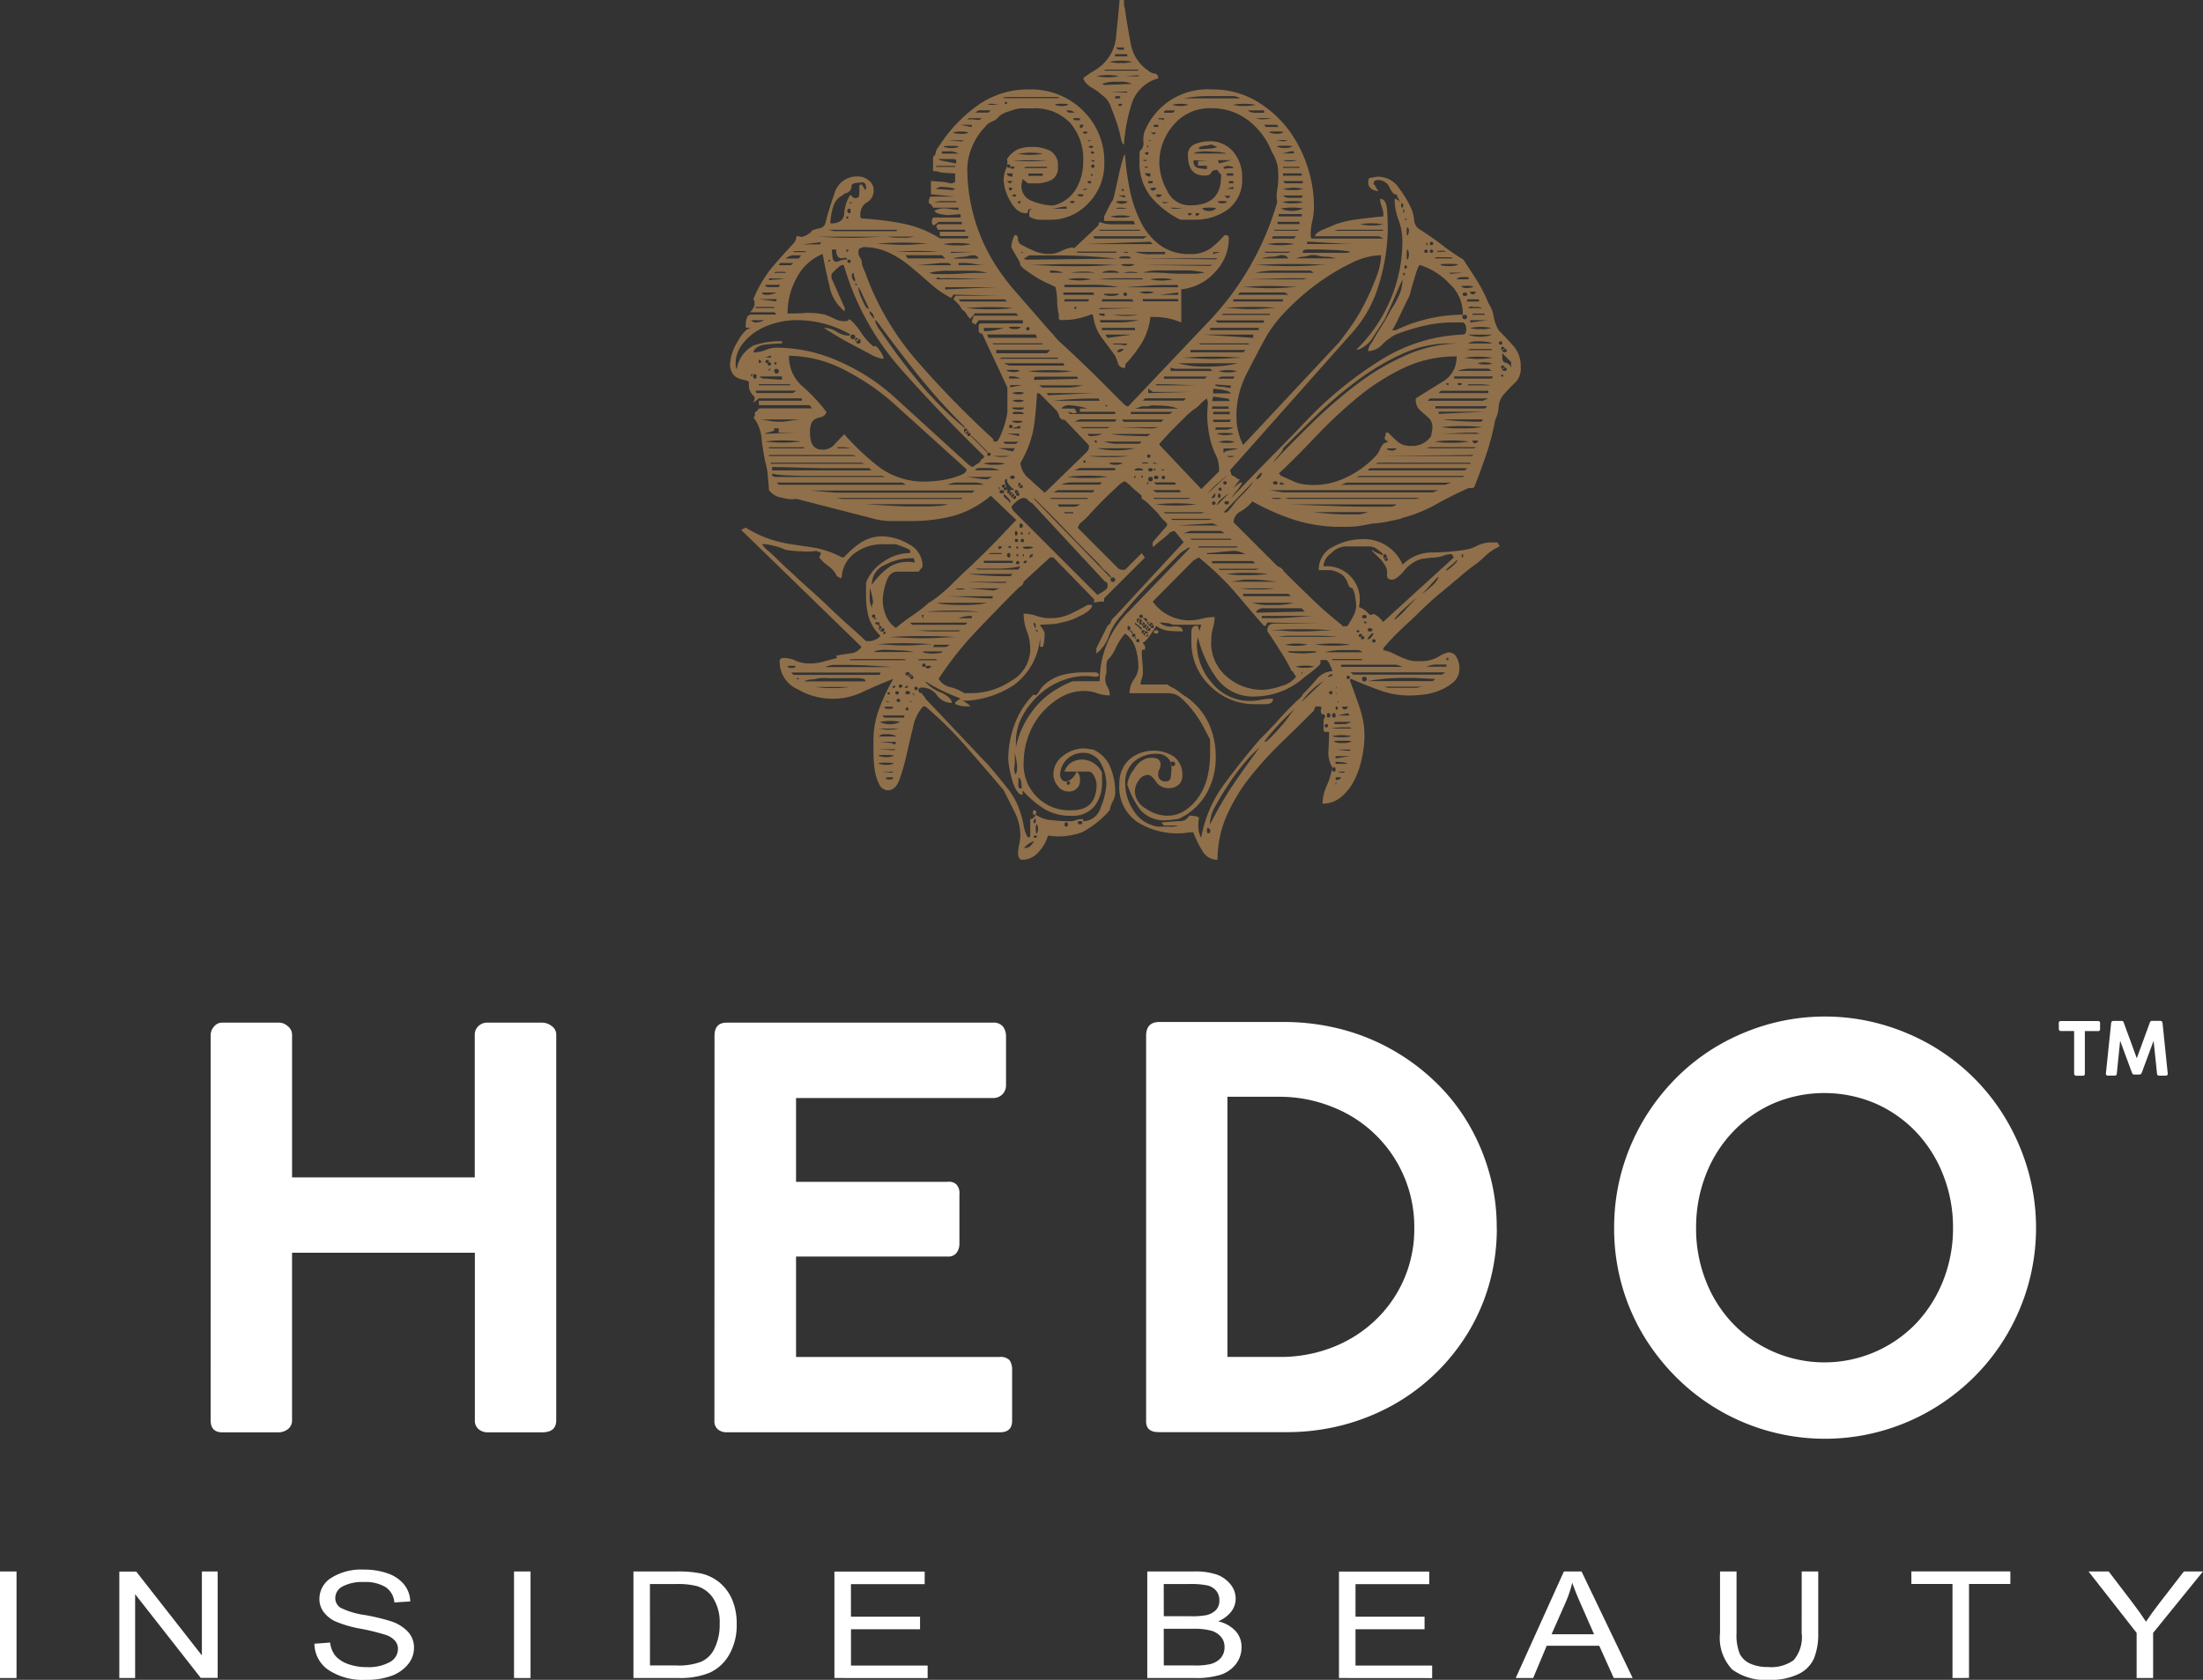 <svg xmlns="http://www.w3.org/2000/svg" xmlns:xlink="http://www.w3.org/1999/xlink" width="95.188" height="72.603" viewBox="0 0 95.188 72.603">
  <rect x="0" y="0" width="95.188" height="72.603" fill="#333333" stroke="none"/>
  <defs>
    <clipPath id="clip-path">
      <rect id="Rettangolo_1566" data-name="Rettangolo 1566" width="95.187" height="72.603" fill="none"/>
    </clipPath>
  </defs>
  <g id="Raggruppa_10857" data-name="Raggruppa 10857" clip-path="url(#clip-path)">
    <path id="Tracciato_486" data-name="Tracciato 486" d="M34.82,169.565a.548.548,0,0,1,.141-.354.45.45,0,0,1,.357-.172h2.469a.574.574,0,0,1,.364.154.471.471,0,0,1,.185.372v6.163H46.23v-6.163a.509.509,0,0,1,.153-.372.541.541,0,0,1,.395-.154h2.36a.686.686,0,0,1,.412.145.443.443,0,0,1,.2.381v16.657c0,.349-.2.524-.607.524h-2.36a.6.6,0,0,1-.383-.132.475.475,0,0,1-.166-.392v-7.237H38.335v7.237a.469.469,0,0,1-.173.381.661.661,0,0,1-.437.143H35.318c-.333,0-.5-.175-.5-.524Z" transform="translate(-25.716 -124.841)" fill="#fff"/>
    <path id="Tracciato_487" data-name="Tracciato 487" d="M118.077,169.61c0-.381.175-.571.527-.571H130.1a.525.525,0,0,1,.442.172.705.705,0,0,1,.131.437v2.1a.558.558,0,0,1-.15.383.571.571,0,0,1-.447.166H121.6v3.623h6.534a.489.489,0,0,1,.382.1.53.53,0,0,1,.143.421V178.6a.651.651,0,0,1-.119.383.441.441,0,0,1-.381.166H121.6v4.341h8.787a.542.542,0,0,1,.442.142.745.745,0,0,1,.107.444v2.168q0,.5-.523.5H118.6a.589.589,0,0,1-.37-.119.449.449,0,0,1-.157-.383Z" transform="translate(-87.204 -124.841)" fill="#fff"/>
    <path id="Tracciato_488" data-name="Tracciato 488" d="M204.549,177.835a8.762,8.762,0,0,1-.321,2.4,8.5,8.5,0,0,1-.917,2.121,8.86,8.86,0,0,1-3.263,3.143,9.353,9.353,0,0,1-2.174.865,9.582,9.582,0,0,1-2.421.3h-5.485a1.883,1.883,0,0,1-.191-.012.547.547,0,0,1-.183-.061.35.35,0,0,1-.144-.142.542.542,0,0,1-.054-.264V169.537q0-.6.573-.6h5.485a9.907,9.907,0,0,1,2.415.323,9.176,9.176,0,0,1,4.011,2.255A8.406,8.406,0,0,1,203.3,173.3a8.932,8.932,0,0,1,.917,2.137,8.548,8.548,0,0,1,.328,2.395m-11.636-5.663v11.245h2.277a6.182,6.182,0,0,0,2.248-.41,5.652,5.652,0,0,0,1.84-1.152,5.419,5.419,0,0,0,1.709-4.021,5.557,5.557,0,0,0-3.549-5.225,6.065,6.065,0,0,0-2.248-.437Z" transform="translate(-139.874 -124.767)" fill="#fff"/>
    <path id="Tracciato_489" data-name="Tracciato 489" d="M266.741,177.163a9.015,9.015,0,0,1,.321-2.425,9.2,9.2,0,0,1,.917-2.181,9.353,9.353,0,0,1,1.426-1.856,8.862,8.862,0,0,1,1.841-1.425,9.4,9.4,0,0,1,2.176-.917,9.071,9.071,0,0,1,4.847,0,9.387,9.387,0,0,1,2.183.917A9.075,9.075,0,0,1,282.3,170.7a8.971,8.971,0,0,1,1.423,1.856,9.466,9.466,0,0,1,.918,2.181,9.117,9.117,0,0,1,0,4.854,9.173,9.173,0,0,1-.918,2.168A8.982,8.982,0,0,1,282.3,183.6a9.255,9.255,0,0,1-1.849,1.427,9.093,9.093,0,0,1-11.047-1.427,9.369,9.369,0,0,1-1.426-1.837,8.92,8.92,0,0,1-.917-2.168,9.025,9.025,0,0,1-.321-2.429m3.541,0a6.157,6.157,0,0,0,.412,2.261,5.626,5.626,0,0,0,1.15,1.843,5.5,5.5,0,0,0,7.966,0,5.759,5.759,0,0,0,1.154-1.843,6.1,6.1,0,0,0,.42-2.261,6.173,6.173,0,0,0-.42-2.276,5.748,5.748,0,0,0-1.154-1.848,5.453,5.453,0,0,0-1.759-1.246,5.624,5.624,0,0,0-4.455,0,5.473,5.473,0,0,0-1.751,1.246,5.616,5.616,0,0,0-1.15,1.848,6.234,6.234,0,0,0-.412,2.276" transform="translate(-196.996 -124.095)" fill="#fff"/>
    <path id="Tracciato_490" data-name="Tracciato 490" d="M340.215,168.839a.066.066,0,0,1,.025-.048.075.075,0,0,1,.056-.022h1.623a.094.094,0,0,1,.055.019.064.064,0,0,1,.025.052v.28a.087.087,0,0,1-.021.061.071.071,0,0,1-.059.022h-.577v1.848a.066.066,0,0,1,0,.026.2.2,0,0,1-.017.026.083.083,0,0,1-.024.021.042.042,0,0,1-.026.008h-.32a.036.036,0,0,1-.022-.008c-.009,0-.019-.008-.024-.018a.064.064,0,0,1-.02-.024.053.053,0,0,1-.01-.031V169.2H340.3a.086.086,0,0,1-.056-.019.093.093,0,0,1-.025-.064Z" transform="translate(-251.259 -124.64)" fill="#fff"/>
    <path id="Tracciato_491" data-name="Tracciato 491" d="M349.221,171.081a.065.065,0,0,1-.045-.022.354.354,0,0,1-.033-.047c-.086-.23-.172-.465-.256-.693s-.172-.463-.258-.7l-.145,1.425a.1.1,0,0,1-.026.061.1.1,0,0,1-.067.022H348.1a.078.078,0,0,1-.087-.089l.228-2.19a.1.1,0,0,1,.027-.058.084.084,0,0,1,.061-.026h.372a.075.075,0,0,1,.053.019.152.152,0,0,1,.032.055l.134.372c.048.124.091.248.137.368l.291.8.563-1.541v0a.1.1,0,0,1,.036-.056.077.077,0,0,1,.055-.019h.368a.092.092,0,0,1,.061.026.1.1,0,0,1,.029.058l.226,2.2a.082.082,0,0,1-.026.063.085.085,0,0,1-.061.021h-.287a.088.088,0,0,1-.064-.022.093.093,0,0,1-.025-.061l-.149-1.425-.51,1.38a.253.253,0,0,1-.036.051.065.065,0,0,1-.047.027Z" transform="translate(-257.021 -124.64)" fill="#fff"/>
    <path id="Tracciato_492" data-name="Tracciato 492" d="M133.084,36.874a1.6,1.6,0,0,1,.048-.381,1.573,1.573,0,0,0,.047-.381,2.206,2.206,0,0,0-.238-1q-.24-.478-.478-.955-.809-.953-1.621-1.883a16.644,16.644,0,0,0-1.764-1.742h-.1a1.844,1.844,0,0,0-.429.881c-.1.4-.192.8-.286,1.216a9.164,9.164,0,0,1-.31,1.076c-.113.3-.28.452-.5.452a.429.429,0,0,1-.38-.286,1.97,1.97,0,0,1-.191-.645,5.291,5.291,0,0,1-.048-.714v-.5a3.862,3.862,0,0,1,.239-1.36,8.567,8.567,0,0,1,.62-1.311c-.413.159-.843.341-1.288.548a3,3,0,0,1-2.838-.095,1.3,1.3,0,0,1-.786-1.217c0-.095.062-.141.191-.141a1.193,1.193,0,0,1,.5.119,1.434,1.434,0,0,0,.6.119,2.043,2.043,0,0,0,.572-.071c.16-.048.366-.1.622-.167l-.049-.095c.158-.034.357-.064.6-.1a.632.632,0,0,0,.5-.283l-5.2-5.056.191-.1a5.335,5.335,0,0,0,.929.457,5.962,5.962,0,0,0,1.026.262c.445.064.811.119,1.1.167a4.047,4.047,0,0,1,1.1.4h.1a3.567,3.567,0,0,1,.74-.645,1.676,1.676,0,0,1,.93-.262,2.31,2.31,0,0,1,1.121.336,1.044,1.044,0,0,1,.6.952c0,.032-.033.082-.1.145a.136.136,0,0,0-.048.093h-.953c-.222,0-.383.159-.476.478a2.787,2.787,0,0,0-.144.716,1.785,1.785,0,0,0,.144.713,1.129,1.129,0,0,0,.429.527,7,7,0,0,1,.692-.527,6.934,6.934,0,0,0,.738-.569,2.263,2.263,0,0,0,.286-.191c.127-.092.255-.2.382-.309s.239-.214.333-.312.158-.159.191-.188c.1-.1.27-.262.526-.5s.515-.492.787-.762.523-.531.763-.786.405-.429.5-.524l-1.1-1.05a4.248,4.248,0,0,1-1.644.881,7.233,7.233,0,0,1-1.838.215h-.787a2.791,2.791,0,0,1-.786-.1l-3.339-.857a1.4,1.4,0,0,1-.6-.047.847.847,0,0,1-.594-.335c0-.1-.018-.3-.05-.622a2.4,2.4,0,0,0-.1-.569,10.267,10.267,0,0,1-.166-1.028,1.72,1.72,0,0,0-.357-.93c.061-.029.086-.063.071-.095a.163.163,0,0,1,.025-.143c.029,0,.064-.024.094-.072s.064-.071.1-.071h2.242l-.1-.141h-2.193v-.191h1.859v-.1h-1.859l-.239.191c.061-.159.071-.256.023-.286a.651.651,0,0,1-.167-.238.43.43,0,0,1-.048-.19v-.193a.321.321,0,0,0-.166-.069,2.245,2.245,0,0,1-.263-.074.559.559,0,0,1-.262-.192.739.739,0,0,1-.12-.476,2.084,2.084,0,0,1,.311-.905c.206-.379.405-.589.6-.621h-.191c-.034,0-.047-.015-.047-.048v-.045a1.075,1.075,0,0,1,.047-.312.192.192,0,0,1,.191-.164h1.1l-.1-.1h-1.049a.842.842,0,0,0,.167-.236.37.37,0,0,0-.023-.334,5.594,5.594,0,0,1,.738-1.288q.358-.429.978-1.1a.456.456,0,0,0,.143-.334.989.989,0,0,1,.168.024.174.174,0,0,0,.165-.024.483.483,0,0,0,.19-.095c.1-.063.146-.113.146-.146a1.574,1.574,0,0,1,.309-.092.329.329,0,0,0,.264-.192c.094-.381.228-.82.4-1.314a1.008,1.008,0,0,1,1.026-.739.728.728,0,0,1,.453.167.5.5,0,0,1,.214.406.579.579,0,0,1-.287.547.593.593,0,0,0-.286.552v.047a.085.085,0,0,0,.1.1,12.769,12.769,0,0,1,1.718.214,4.747,4.747,0,0,1,1.621.645h1.193l.047-.1H129.7v-.191h1.1V9.93H129.65a.042.042,0,0,1-.047-.048l-.048-.048c0-.1.031-.143.095-.143h1v-.1h-1l-.191.143c-.064,0-.1-.047-.1-.143,0-.127.032-.19.1-.19H130.6V9.259c-.064,0-.2.01-.4.026a.908.908,0,0,1-.405-.026.466.466,0,0,1-.335-.141.86.86,0,0,1,.573-.1,3.491,3.491,0,0,0,.476.048V8.975h-1.1c-.065-.127-.127-.19-.191-.19a1.008,1.008,0,0,1,.023-.167c.017-.08.04-.122.073-.122h1.048L129.317,8.4V7.827c.063,0,.2.008.4.026a1.469,1.469,0,0,1,.407.069h.094a.094.094,0,0,0,.072-.024.1.1,0,0,1,.072-.023V7.494c-.064,0-.2-.008-.407-.022a1.272,1.272,0,0,1-.4-.074h-.1c-.033,0-.047-.016-.047-.048V6.779a.242.242,0,0,0,.118-.193.43.43,0,0,1,.121-.236A6.425,6.425,0,0,1,131.3,4.582a3.725,3.725,0,0,1,2.265-.716,3.178,3.178,0,0,1,2.313.906,3.061,3.061,0,0,1,.93,2.293,2.4,2.4,0,0,1-.692,1.72,2.217,2.217,0,0,1-1.644.714h-.476a.849.849,0,0,1-.43-.143V9.211c0-.156.095-.219.286-.19H133.7c-.128,0-.191.034-.191.1a.083.083,0,0,1-.095.093c-.256,0-.478-.175-.668-.523a1.974,1.974,0,0,1-.287-.908,1.275,1.275,0,0,1,.1-.478.7.7,0,0,0,.047-.43,1.175,1.175,0,0,1,.478-.429,1.71,1.71,0,0,1,.621-.095,1.683,1.683,0,0,1,.762.166.7.7,0,0,1,.334.693.579.579,0,0,1-.286.573,1.489,1.489,0,0,1-.669.141h-.333l-.239-.191a.627.627,0,0,1-.023.145.615.615,0,0,0-.024.146.675.675,0,0,0,.477.668,2.368,2.368,0,0,0,.858.19h.047a1.583,1.583,0,0,0,.978-.716,2.315,2.315,0,0,0,.309-1.194,2.363,2.363,0,0,0-.572-1.67,2.092,2.092,0,0,0-1.621-.619h-.526a1.919,1.919,0,0,0-.453.119,1.27,1.27,0,0,0-.453.215.693.693,0,0,1-.31.236.7.7,0,0,0-.31.238,2.659,2.659,0,0,0-.548.837,2.474,2.474,0,0,0-.214.978,7.8,7.8,0,0,0,1.62,4.724,5.727,5.727,0,0,0,.4.5l.645.741c.222.254.43.494.621.714s.334.383.429.478a2.437,2.437,0,0,0,.38.405q.336.309.764.714c.285.27.572.55.857.833s.508.511.668.671l.286.285c.127.127.206.19.237.19h.049l3.433-3.622a12.437,12.437,0,0,0,3-5.2,1.479,1.479,0,0,1,0-.526,3,3,0,0,0,.048-.527,3.824,3.824,0,0,0-.025-.5,2.037,2.037,0,0,0-.212-.55l-.051-.093A3.161,3.161,0,0,0,143.026,5.2a2.58,2.58,0,0,0-1.6-.523,2.034,2.034,0,0,0-1.62.716,2.472,2.472,0,0,0-.62,1.67,2.6,2.6,0,0,0,.333,1.171,1.071,1.071,0,0,0,1,.642q1.334,0,1.334-1.241V7.591c.033,0,0-.048-.094-.145a.133.133,0,0,1-.048-.1h-.047c-.128,0-.207.04-.24.122s-.127.119-.283.119c-.481,0-.717-.288-.717-.862a.476.476,0,0,1,.31-.5,1.673,1.673,0,0,1,.6-.119,1.3,1.3,0,0,1,1.048.453,1.7,1.7,0,0,1,.383,1.121,1.6,1.6,0,0,1-.6,1.361,2.411,2.411,0,0,1-1.5.454h-.571a3.912,3.912,0,0,1-1.263-.979,2.329,2.329,0,0,1-.5-1.551V6.541a.433.433,0,0,0,.168-.408,1.063,1.063,0,0,1,.07-.5,2.932,2.932,0,0,1,2.911-1.766,3.668,3.668,0,0,1,1.809.452,4.759,4.759,0,0,1,1.386,1.17,5.368,5.368,0,0,1,.881,1.623,5.551,5.551,0,0,1,.311,1.813,2.713,2.713,0,0,1-.071.622,2.474,2.474,0,0,0-.07.619c0,.1.029.145.093.145h3.052l-.188-.1h-2.771c0-.095.137-.2.407-.312s.437-.18.5-.213a5.064,5.064,0,0,1,.976-.215q.546-.072,1.073-.119V9.309a1.024,1.024,0,0,0-.074-.384,1.055,1.055,0,0,1-.07-.333c.193,0,.295.193.311.574s.023.619.023.716a8.486,8.486,0,0,1-.378,2.383,5.31,5.31,0,0,1-1.193,2.149l-5.247,5.912a.138.138,0,0,0,.046.1c0,.095.031.14.1.14a.619.619,0,0,1,.141.1.192.192,0,0,0,.146.05l-.288.379c.031-.029.081-.069.141-.117s.11-.088.146-.119h.095a1.9,1.9,0,0,1-.241.357c-.093.11-.17.214-.237.311.127-.127.36-.367.693-.716s.692-.716,1.07-1.1.741-.748,1.076-1.1.564-.589.691-.717a16.6,16.6,0,0,1,2.935-2.335,7.21,7.21,0,0,1,3.553-1.1.116.116,0,0,0,.12-.095.691.691,0,0,0,.021-.145.68.68,0,0,0-.021-.141.224.224,0,0,0-.12-.143h-.43a5.43,5.43,0,0,0-1.241.143,9.029,9.029,0,0,0-1.241.381,2.2,2.2,0,0,0-.57.426.872.872,0,0,1-.623.289.772.772,0,0,1,.1-.289,1.389,1.389,0,0,0,.167-.259c.08-.145.178-.3.289-.477s.206-.333.285-.478.133-.244.167-.307a3.276,3.276,0,0,0,.31-.552,1.55,1.55,0,0,0,.167-.643v-.095c-.065.159-.192.452-.382.881s-.318.708-.38.835c-.1.159-.256.407-.479.74a1.289,1.289,0,0,1-.716.6V15.08a6.6,6.6,0,0,0,1.458-2.17,6.45,6.45,0,0,0,.5-2.457,2.624,2.624,0,0,0-.167-.954,2.5,2.5,0,0,1-.168-.907.391.391,0,0,1,.24.145V8.689a.044.044,0,0,1-.048-.05c0-.029-.007-.047-.024-.047s-.025-.016-.025-.048a.194.194,0,0,1-.044-.141c-.1.031-.2-.063-.315-.289a.533.533,0,0,0-.5-.332c-.126,0-.19.047-.19.141v.052c.034,0,.064.038.1.117s.064.119.094.119v.048c-.284-.032-.43-.161-.43-.384,0-.125.033-.191.1-.191a.617.617,0,0,0,.144-.022.864.864,0,0,1,.19-.024,1.071,1.071,0,0,1,.884.475,4.865,4.865,0,0,1,.547.909,1.682,1.682,0,0,1,.121.5.507.507,0,0,0,.264.408c.347.222.666.444.953.668a8.786,8.786,0,0,0,.907.619q.379.572.617.954a6.717,6.717,0,0,1,.479.954,1.384,1.384,0,0,1,.215.548,1.855,1.855,0,0,0,.214.6c.254.256.475.492.668.714a1.273,1.273,0,0,1,.285.86.848.848,0,0,1-.215.666,7,7,0,0,0-.548.574.91.91,0,0,0-.19.524,1.374,1.374,0,0,1-.143.524,11.118,11.118,0,0,1-.382,1.478c-.159.477-.334.952-.524,1.431a.135.135,0,0,1-.1.047h-.141a15.842,15.842,0,0,0-1.431.716,6.061,6.061,0,0,1-1.43.574l-.1.045-.476.1a3.824,3.824,0,0,1-.717.1c-.318.063-.541.1-.668.119a6.092,6.092,0,0,1-.667.024,6.593,6.593,0,0,1-2-.286,10.235,10.235,0,0,1-1.861-.812,1.925,1.925,0,0,1-.5.429.532.532,0,0,0-.31.429v.048l1.907,1.907a.286.286,0,0,1,.145.071c.064.048.1.089.1.122q.667.666,1.263,1.238a16.058,16.058,0,0,0,1.263,1.1c0,.034.016.048.045.048h.192c.063-.1.142-.23.238-.4a1.032,1.032,0,0,0,.144-.5,3.238,3.238,0,0,0-.047-.378.759.759,0,0,0-.141-.384c-.066.031-.13-.047-.193-.24a.722.722,0,0,0-.429-.429.828.828,0,0,0-.382-.093h-.427a1.081,1.081,0,0,1,.616-1.005,2.634,2.634,0,0,1,1.244-.331,1.814,1.814,0,0,1,1.763,1.1,1.8,1.8,0,0,1,1.238-.524,9.39,9.39,0,0,0,1.338-.1,1.757,1.757,0,0,0,.643-.191,1.358,1.358,0,0,1,.642-.143h.24l.049.1.046.045-.046.047A2.057,2.057,0,0,0,153.3,24a4.486,4.486,0,0,1-.572.478,6.077,6.077,0,0,0-.477.383c-.225.191-.463.389-.716.6s-.485.4-.693.595-.358.333-.453.43c-.127.125-.279.272-.451.429s-.343.32-.5.476c-.192.193-.385.4-.575.621V28.1a1.828,1.828,0,0,1,.429.141q.189.1.357.169c.112.047.215.087.31.119a2.257,2.257,0,0,0,.286.047h.237a1.537,1.537,0,0,0,.762-.188,1.257,1.257,0,0,1,.43-.193.386.386,0,0,1,.359.216.914.914,0,0,1,.117.453.759.759,0,0,1-.236.6,2.052,2.052,0,0,1-.574.357,2.468,2.468,0,0,1-.692.191,4.793,4.793,0,0,1-.641.047,3.655,3.655,0,0,1-1.263-.214c-.4-.141-.819-.307-1.264-.5h-.051v.095c.162.415.3.812.429,1.193a3.789,3.789,0,0,1,.192,1.193,4.672,4.672,0,0,1-.1.881,3.957,3.957,0,0,1-.31.954,2.307,2.307,0,0,1-.573.764,1.248,1.248,0,0,1-.833.31,2.085,2.085,0,0,1,.19-.788,3.3,3.3,0,0,0,.236-.786,1.214,1.214,0,0,1-.166-.742c.018-.3.025-.563.025-.786h-.192a.2.2,0,0,1-.044-.143v-.333a.391.391,0,0,1,.044-.143c.033-.063.033-.093,0-.093,0-.034-.022-.052-.071-.052s-.07-.015-.07-.047a.213.213,0,0,1,0-.19c.03-.063-.015-.1-.141-.1-.1,0-.147.024-.147.072a.252.252,0,0,1-.093.166c-.447.449-.908.9-1.382,1.36a15.1,15.1,0,0,0-1.337,1.478,7.662,7.662,0,0,0-1,1.669,4.663,4.663,0,0,0-.383,1.883.733.733,0,0,1-.666-.4,4.842,4.842,0,0,1-.384-.788h-.047a1.877,1.877,0,0,0-.284.024,1.929,1.929,0,0,1-.286.022,3.248,3.248,0,0,1-1.813-.5,1.824,1.824,0,0,1-.764-1.647,1.4,1.4,0,0,1,.405-1.026,1.625,1.625,0,0,1,1.957-.141.968.968,0,0,1,.358.835.492.492,0,0,1-.166.383.61.61,0,0,1-.407.141.635.635,0,0,1-.571-.288c-.128-.188-.24-.285-.334-.285a.485.485,0,0,0-.406.24.823.823,0,0,0-.167.475.886.886,0,0,0,.476.741,1.662,1.662,0,0,0,.905.309,1.387,1.387,0,0,0,.837-.26,2.308,2.308,0,0,0,.6-.645,2.616,2.616,0,0,0,.333-.833,4.31,4.31,0,0,0,.1-.886v-.666c-.066-.126-.161-.31-.288-.55a4.626,4.626,0,0,0-.43-.666,4.131,4.131,0,0,0-.5-.549.812.812,0,0,0-.549-.24H137.9a1,1,0,0,1,.19-.6.932.932,0,0,0,.191-.548,2.846,2.846,0,0,0-.118-.788,1.2,1.2,0,0,0-.454-.643,2.394,2.394,0,0,0-.405.621,1.487,1.487,0,0,1-.357.524.977.977,0,0,0-.049.379.66.66,0,0,1-.047.335v.1a.682.682,0,0,0,.1.359.721.721,0,0,1,.095.355,1.528,1.528,0,0,1-.548-.095,1.586,1.586,0,0,0-.548-.095,2,2,0,0,0-1.05.286,3.28,3.28,0,0,0-.835.714,3.155,3.155,0,0,0-.548.979,3.239,3.239,0,0,0-.191,1.074,1.968,1.968,0,0,0,2.1,2.1c.7,0,1.05-.381,1.05-1.145a.962.962,0,0,0-.1-.311c-.064-.141-.143-.215-.241-.215h-1.046a.69.69,0,0,1,.309-.4.928.928,0,0,1,.453-.119.982.982,0,0,1,.859.571v.381a1.63,1.63,0,0,1-.334,1.074,1.22,1.22,0,0,1-1,.405,2.163,2.163,0,0,1-1.145-.286,4.283,4.283,0,0,1-.953-.811v.191c-.1,0-.183-.063-.262-.191a1.755,1.755,0,0,1-.191-.452c-.048-.175-.089-.349-.121-.527a2.464,2.464,0,0,1-.045-.356,4.27,4.27,0,0,1,.285-1.55,3.628,3.628,0,0,1,.811-1.264c.063.066.135.032.215-.093a1.41,1.41,0,0,1,.167-.24,1.856,1.856,0,0,1,.835-.5,3.657,3.657,0,0,1,.928-.119h.478c.126,0,.19.034.19.1V29.2a.13.13,0,0,1-.094.047h-.1a2.582,2.582,0,0,0-1.191.1,3.113,3.113,0,0,0-1.1.6,3.527,3.527,0,0,0-.786.954,2.343,2.343,0,0,0-.309,1.169v.24a3.775,3.775,0,0,1,.642-1.479,3.508,3.508,0,0,1,1.217-1.1,2.668,2.668,0,0,1,.358-.188,1.078,1.078,0,0,1,.263-.1h1.143a4.155,4.155,0,0,1,.335-1.671,4.289,4.289,0,0,1,.905-1.332l2.671-2.768h-.1a.958.958,0,0,1-.167.119.92.92,0,0,0-.168.121q-.715.714-1.287,1.287c-.381.381-.8.844-1.239,1.381a2.557,2.557,0,0,0-.547.885,1.719,1.719,0,0,1-.549.785v-.236l.477-.955.143-.141a.389.389,0,0,1,.143-.238l.1-.1,2.909-3.147-.381-.476h-.1a.138.138,0,0,1-.093.048c-.035,0-.05.016-.05.048-.064.063-.175.159-.335.284s-.271.224-.334.285H138.9v-.19l.618-.714v-.095l-.142-.143a1.423,1.423,0,0,1-.239-.286c-.031-.032-.136-.135-.31-.31a2.028,2.028,0,0,0-.358-.31.041.041,0,0,1-.048-.047v-.1a2.737,2.737,0,0,0-.215-.19,2.532,2.532,0,0,1-.213-.191,1.856,1.856,0,0,0-.286-.238h-.049a1.33,1.33,0,0,0-.332.264q-.286.261-.477.452c-.161.159-.375.381-.644.667a2.4,2.4,0,0,1-.453.429l-.095.188,1.763,1.768a.385.385,0,0,0,.238.048h.049l.715-.716.142.19L136.8,25.858V26a1.435,1.435,0,0,0-.429.047v-.143l-1.764-1.812h-.143l-1.144,1.048c0,.095-.064.177-.191.24q-.906.9-1.836,1.883a14.518,14.518,0,0,0-1.645,2.075.8.8,0,0,0,.5.359,1.784,1.784,0,0,1,.6.26h.381a3.088,3.088,0,0,0,1.645-.524,1.576,1.576,0,0,0,.834-1.382,2.182,2.182,0,0,0-.141-.764,2.114,2.114,0,0,1-.144-.761,1.638,1.638,0,0,1,.548.09,1.648,1.648,0,0,0,.6.1,1.987,1.987,0,0,0,.835-.166c.237-.112.5-.246.786-.407h.191q0,.241-.572.5a2.5,2.5,0,0,1-.761.262,1.547,1.547,0,0,1-.455.071c-.24.016-.389.023-.453.023v.048a1.218,1.218,0,0,1,.12.167.43.43,0,0,1,.069.167c0,.066-.007.177-.023.333s-.04.241-.071.241h-.1v-.431a2.83,2.83,0,0,1-1.122,2.074,4.156,4.156,0,0,1-2.266.693.416.416,0,0,1,.17.071,1.339,1.339,0,0,1,.213.166h-.142a1.128,1.128,0,0,1-.525-.1v-.047c0-.031.078-.093.237-.19-.254-.1-.5-.2-.738-.31a7.214,7.214,0,0,1-.74-.405h-.047a1.754,1.754,0,0,0,.667.452c.317.145.477.3.477.453a.793.793,0,0,1-.643-.334.8.8,0,0,0-.643-.333c-.1,0-.145.034-.145.1h-.047l.047.048c0,.064.048.095.145.095a.194.194,0,0,0,.07.121c.049.05.072.087.072.119.095.1.269.28.525.549s.525.556.81.859.556.585.811.857.429.455.526.548c.221.256.492.58.811.978a3.209,3.209,0,0,1,.619,1.122,3.659,3.659,0,0,1,.144.571,1.47,1.47,0,0,0,.191.526l.095-.048V35.4c.1,0,.175-.063.238-.19a1.336,1.336,0,0,0,.692.238,7.508,7.508,0,0,0,.786.047.7.7,0,0,0,.263-.047.8.8,0,0,1,.309-.048v.095a.81.81,0,0,0,.764-.621,2.954,2.954,0,0,0,.237-1,1.9,1.9,0,0,0-.237-.881.84.84,0,0,0-.811-.454.981.981,0,0,0-.954.954.326.326,0,0,0,.073.191.2.2,0,0,0,.167.093.405.405,0,0,0,.284-.142.729.729,0,0,0,.192-.288.377.377,0,0,1,.142.336.463.463,0,0,1-.526.523.54.54,0,0,1-.427-.236.754.754,0,0,1-.191-.478.977.977,0,0,1,.43-.833,1.445,1.445,0,0,1,.857-.312,1.616,1.616,0,0,1,.237.024,1.51,1.51,0,0,0,.192.024,1.406,1.406,0,0,1,.741.764,2.776,2.776,0,0,1,.213,1.047.808.808,0,0,1-.095.408,1.254,1.254,0,0,0-.143.4,4.064,4.064,0,0,1-1.192.954,2.9,2.9,0,0,1-1.477.143,1.652,1.652,0,0,1-.406.714.931.931,0,0,1-.692.334c-.126,0-.191-.095-.191-.286m-2-16.693a.267.267,0,0,0,.142-.071,1.258,1.258,0,0,1,.192-.117c.062-.127.126-.193.189-.193v-.093q-1.858-1.809-3.577-3.746a11.7,11.7,0,0,1-2.479-4.506h-.1a1.712,1.712,0,0,0-.238.191l-.143.143a.137.137,0,0,0-.049.095v.143l.573,1.288v.143a1.824,1.824,0,0,1-.667-1.119q-.191-.789-.287-1.361A2.194,2.194,0,0,0,123.52,12a3.183,3.183,0,0,0-.4,1.549c.35,0,.62-.008.811-.026a3.421,3.421,0,0,1,.811.076c.157.061.3.124.429.188a.931.931,0,0,0,.429.095.189.189,0,0,0,.191-.095,2.513,2.513,0,0,1,.5.574,2.817,2.817,0,0,0,.548.618c.062-.061.151-.007.262.167a1.27,1.27,0,0,1,.169.311.044.044,0,0,1-.049.05,1.585,1.585,0,0,1-.548-.215c-.272-.145-.558-.293-.86-.453s-.675-.381-1.12-.669a1.018,1.018,0,0,1,.549.166.97.97,0,0,0,.548.169l.048-.047a4.6,4.6,0,0,0-2.384-.621,3.319,3.319,0,0,0-.835.119,3.057,3.057,0,0,0-.836.357,2.348,2.348,0,0,0-.642.6,1.365,1.365,0,0,0-.263.835c0,.129.016.191.049.191a1.406,1.406,0,0,1,.715-1,3.385,3.385,0,0,1,1.241-.19v.095c-.161,0-.391.014-.693.045s-.486.145-.548.338h.048a1.285,1.285,0,0,0,.476-.1,1.3,1.3,0,0,1,.478-.1,6.611,6.611,0,0,1,2.72.6,8.783,8.783,0,0,1,2.336,1.5l3.244,2.957Zm-9.539-6.341a.271.271,0,0,0,.191.1.84.84,0,0,0,.381-.1Zm0,2.433.1-.1h-.1Zm.191-.1a.086.086,0,0,0-.1.1c0,.063.031.093.1.093.029,0,.045-.031.045-.093s-.016-.1-.045-.1m0-2.906c0,.031.014.047.045.047h.765v-.047Zm.045,3.72h1.575l.143-.1h-1.763Zm.86-3.96v-.095h-.762Zm-.762,2.67.142-.047a.043.043,0,0,1-.048-.048l-.047-.047h-.048Zm0,.955h1.382l-.047-.048h-1.335Zm.048-.381a.042.042,0,0,0,.047.048.208.208,0,0,0,.144.045c.063,0,.192.009.381.024s.317.022.382.022v-.14Zm.094,1.525h0Zm-.094.334a2.06,2.06,0,0,1,.357.05,2.892,2.892,0,0,0,.358.047h.24c.062,0,.2-.018.4-.047a2.9,2.9,0,0,1,.406-.05Zm.094-5.486c0,.066.063.1.191.1a.923.923,0,0,0,.43-.1Zm0,10.877a1.208,1.208,0,0,0,.263.286c.143.126.286.262.429.4s.288.28.429.407.246.222.311.286c.094.095.294.275.6.549s.613.555.93.859.628.589.93.856.5.455.6.549h.144a.7.7,0,0,0,.262-.071.409.409,0,0,0,.215-.166,1.847,1.847,0,0,1-.5-.786,3.276,3.276,0,0,1-.121-.928v-.576a1.89,1.89,0,0,1,.741-.9,2,2,0,0,1,1.167-.383v-.095c0-.034-.08-.08-.239-.145s-.286-.111-.38-.141h-.573a1.963,1.963,0,0,0-1.193.381,1.35,1.35,0,0,0-.573,1.048L125.4,25l-.046-.048-.1-.047a1.012,1.012,0,0,0-.358-.431,1.865,1.865,0,0,1-.405-.381c0-.031.007-.048.022-.048s.026-.029.026-.1h.045l-.045-.045a.043.043,0,0,0-.048-.048c-.065,0-.1-.018-.1-.047a2.549,2.549,0,0,1-.667.022,4.05,4.05,0,0,1-.715-.072,1.536,1.536,0,0,0-.406-.145,2.565,2.565,0,0,0-.454-.092h-.143Zm.525-4.913a.927.927,0,0,1-.213.071.9.9,0,0,0-.215.071L123.5,18.7h-.762v-.188h-.191Zm1.145.476a.941.941,0,0,0-.215-.022c-.174-.016-.365-.027-.572-.027s-.4.011-.57.027-.234.022-.169.022a6.251,6.251,0,0,0,1.527,0m-1.527-6.772c0,.066.048.1.146.1h.332c.1,0,.143-.031.143-.1Zm0,3.147h.238v-.095Zm.1.1c-.064,0-.1.023-.1.072s.031.069.1.069c.032,0,.05-.022.05-.069s-.018-.072-.05-.072m.05.1c-.035,0-.05.024-.05.071s.015.072.05.072c.062,0,.093-.022.093-.072s-.031-.071-.093-.071m0-3.625c0,.063.031.088.093.071a.735.735,0,0,1,.144-.022,1.693,1.693,0,0,0,.429-.048Zm0,4.006.093-.095h-.093Zm0,3.34h1.523v-.048h-1.523Zm0,.333h3.766l-.144-.048h-3.622Zm.093.381h-.093l.142-.047h4.005l-.143-.048H122.4Zm.05.238h4.293l-.1-.095h-1.574c-.447,0-.9-.01-1.359-.024s-.851-.026-1.169-.026h-.094Zm0,.236a.155.155,0,0,1,.094.048h4.769l-.095-.048H123.83c-.126,0-.357-.007-.691-.022a4.327,4.327,0,0,1-.69-.069v.092Zm.572-8.773c.062-.032-.009-.047-.215-.047s-.3.014-.262.047Zm-.382,3.91a.048.048,0,0,0-.1,0,.048.048,0,1,0,.1,0m0,.24a.084.084,0,0,0-.1.095.1.1,0,1,0,.1-.095m.1,5.007h5.483l-.141-.093h-5.438Zm0-9.49h.524l.095-.095h-.572Zm.716-.428a.59.59,0,0,0-.429.141h.572l.1-.141Zm0,17.789c.03-.032-.023-.047-.168-.047s-.2.014-.166.047a.226.226,0,0,0,.166.048.236.236,0,0,0,.168-.048m2.1-10.064a10.816,10.816,0,0,0,1.549,1.455,3.265,3.265,0,0,0,2.027.6c.063,0,.192-.006.382-.026a3.488,3.488,0,0,0,.572-.093,3.823,3.823,0,0,0,.524-.167c.159-.064.239-.143.239-.238l-.046-.048-2.959-2.673a9.892,9.892,0,0,0-2.169-1.525,5.331,5.331,0,0,0-2.5-.667,1.705,1.705,0,0,0,.6,1.336,7.284,7.284,0,0,1,1.024,1.1.351.351,0,0,1-.236.217.791.791,0,0,0-.24.071.417.417,0,0,0-.166.166.954.954,0,0,0-.072.452q0,.716.523.716a.667.667,0,0,0,.526-.215c.127-.14.27-.293.43-.452m-2.195,10.4h3.721l.047-.1h-3.863Zm.525-18.27c.063-.029-.022-.045-.263-.045s-.327.016-.262.045Zm-.286,18.459a.048.048,0,0,0-.1,0Zm.143-18.791h.764l.048-.1Zm1.86,18.744h-.763a1.632,1.632,0,0,0-.573.047,1.535,1.535,0,0,0-.24.024.4.4,0,0,0-.19.071H126.5l-.047-.095a1.027,1.027,0,0,0-.381-.047Zm-.382-8.014h5.867l.095-.095h-7.106Zm-.954-11.065q.189,0,.621.024c.286.016.587.024.905.024s.62-.008.907-.024.493-.024.619-.024Zm.048,19.46a3.928,3.928,0,0,0,.715.047,4.315,4.315,0,0,0,.764-.047Zm1.144-.954H125.1a1.05,1.05,0,0,0-.357.095h2.907c-.412-.032-.794-.055-1.144-.072s-.7-.022-1.049-.022m-.333-18.747h2.719V9.93h-2.957Zm-.238,1.34.095-.1h-.095Zm1.43-3.438c-.286,0-.429.047-.429.146a.331.331,0,0,1-.1.238.3.3,0,0,1-.142.071c-.065.018-.1.04-.1.072a.791.791,0,0,0-.453.523,2.443,2.443,0,0,0-.12.716c.383,0,.58-.141.6-.429a1.682,1.682,0,0,1,.263-.809l.1.093a.138.138,0,0,0,.1.048c.1,0,.15-.024.167-.071a.64.64,0,0,0,.023-.191V8.069a.083.083,0,0,1,.1-.095,1.039,1.039,0,0,1,.143.236l.047-.048v-.05c0-.157-.063-.237-.19-.237m-1.289,2.912a2.97,2.97,0,0,0,.025.31c.017.145.071.216.167.216h.049a.93.93,0,0,1,.429-.1c-.033-.063-.072-.087-.121-.071a.477.477,0,0,1-.141.022.2.2,0,0,1-.143-.071.455.455,0,0,1-.073-.31Zm.43,10.779h5.2v-.047h-5.436Zm-.189-2.192h.571a1.674,1.674,0,0,0-.43-.048h-.141Zm.429-10.018a.043.043,0,0,0-.048.048.047.047,0,1,0,.095,0,.043.043,0,0,0-.047-.048m0,1.431a.043.043,0,0,0-.048.048c0,.032.015.045.048.045.063-.061.063-.093,0-.093m.094-1.766a.084.084,0,0,0-.094.1.082.082,0,0,0,.094.093c.032,0,.048-.031.048-.093s-.015-.1-.048-.1m0,2.2c-.064,0-.094.026-.094.071s.03.072.094.072c.032,0,.048-.026.048-.072s-.015-.071-.048-.071m.048-2.48c-.031,0-.048.007-.048.021s.017.027.048.027.049-.008.049-.027-.017-.021-.049-.021m2.337,19.793c.1-.032.009-.048-.261-.048H126.1q-.4,0-.262.048Zm-2.241-14.069a.083.083,0,0,0-.1.092c0,.068.032.1.1.1s.1-.031.1-.1a.083.083,0,0,0-.1-.092m-.047-2.577a.317.317,0,0,0,.142.286v-.143a.191.191,0,0,1-.047-.143c0-.064-.017-.095-.048-.095Zm.191.381c-.033-.031-.048-.031-.048,0a.043.043,0,0,0,.048.048c.029,0,.047-.008.047-.022s-.018-.026-.047-.026m0,2.338c-.033,0-.048.024-.048.069s.015.074.048.074c.063,0,.095-.026.095-.074s-.032-.069-.095-.069m.095.047a.084.084,0,0,0-.095.1.083.083,0,0,0,.095.095.084.084,0,0,0,.095-.095.085.085,0,0,0-.095-.1m5.818,4.341c0,.062.048.095.145.095.03,0,.079-.064.141-.19a3.027,3.027,0,0,0,.168-.409,4.257,4.257,0,0,0,.119-.429,1.835,1.835,0,0,0,.047-.26V16.749l-1.094-2.335a.128.128,0,0,1-.145-.145v-.19a.139.139,0,0,1,.048-.1h1.859V13.84h-1.907l-.144.193-.048-.05a.14.14,0,0,1-.095-.047v-.1l.048-.1a.133.133,0,0,1,.047-.093h1.908l-.094-.1h-1.814c.031,0,0,.05-.095.145a.131.131,0,0,0-.048.093.39.39,0,0,1-.168-.167.844.844,0,0,0-.117-.166.3.3,0,0,1-.145-.143.794.794,0,0,0-.143-.191l-.191-.19.1-.143h1.907l-2-.048-.095.145a4.183,4.183,0,0,1-.905-.622c-.287-.254-.572-.5-.86-.738a4.316,4.316,0,0,0-.93-.6,2.572,2.572,0,0,0-1.121-.238l-.1.047c-.064,0-.095.066-.095.191v.048a.413.413,0,0,0,.072.167.409.409,0,0,1,.071.167.526.526,0,0,0,.048.236l.1.24a12.008,12.008,0,0,0,2.336,3.934,41.078,41.078,0,0,0,3.2,3.268m-5.818-6.438a1.772,1.772,0,0,0,.12.334,2.676,2.676,0,0,0,.213.428l.1.05v-.05l-.429-.905Zm.143,9.251c.095,0,.27.008.525.026l.834.047q.453.024.86.024h.691q.1,0,.406-.024a1.32,1.32,0,0,0,.405-.072Zm.334-8.3c0,.064.064.159.191.286v-.048a.385.385,0,0,0-.191-.284Zm0,12.261a.987.987,0,0,0,.1.521v-.1a.1.1,0,0,1,.022-.069.106.106,0,0,0,.024-.072,2.207,2.207,0,0,0-.143-.619Zm1.716-1.625a2.387,2.387,0,0,0-1.048.285.891.891,0,0,0-.571.811v.05a3.121,3.121,0,0,1,.785-.79,1.534,1.534,0,0,1,1.073-.166l-.047-.19Zm-1.525,2.43c-.064,0-.094.026-.094.074s.03.071.094.071c.031,0,.048-.022.048-.071s-.017-.074-.048-.074m.048.145a.043.043,0,0,0-.048.048c0,.032.016.032.048,0,.031,0,.048-.008.048-.022s-.018-.026-.048-.026m.334,1.383a1.417,1.417,0,0,0-.191.024.367.367,0,0,0-.191.071h1.717a2.962,2.962,0,0,0-.619-.071q-.477-.024-.621-.024h-.095Zm-.334-14.164c.031.063.062.125.095.188a.512.512,0,0,0,.1.145c.54.8,1.1,1.549,1.694,2.266a14.544,14.544,0,0,0,1.98,1.98v-.05a26.988,26.988,0,0,1-1.98-2.192q-.883-1.1-1.789-2.337l-.095-.1v.1Zm.095,12.972c-.064,0-.095.014-.095.045s.031.048.095.048.1-.015.1-.048-.031-.045-.1-.045m2.146-16.359c.1,0,.023-.007-.213-.024s-.518-.024-.835-.024-.6.008-.859.024-.334.024-.239.024.245.008.453.022.422.026.645.026.437-.008.644-.026.341-.022.4-.022m.192,17.313c.094,0,.006-.008-.263-.022s-.572-.026-.906-.026-.637.006-.906.026-.358.022-.263.022.254.007.476.023.454.026.693.026.469-.008.691-.026.382-.023.478-.023m-1.623,4.579.1-.048h-.812ZM127.074,27c-.031-.029-.048-.029-.048,0a.042.042,0,0,0,.048.048c.031,0,.047-.006.047-.022s-.017-.026-.047-.026m.62,5.677c.031-.031-.079-.05-.333-.05s-.351.019-.287.05a1.023,1.023,0,0,0,.62,0m0,.333c.031-.031-.079-.048-.333-.048s-.351.018-.287.048a1.017,1.017,0,0,0,.62,0m-.573-5.962c-.032,0-.047.034-.047.1s.015.1.047.1a.1.1,0,0,0,0-.193m-.047,4.436a1.94,1.94,0,0,0,.859,0Zm.334.24h-.166a.253.253,0,0,0-.167.1h.763a.761.761,0,0,0-.429-.1m-.334.333c.031,0,.119.008.262.022a2.539,2.539,0,0,0,.309.027.044.044,0,0,0,.049.047h.1v-.1Zm.906-.859c.031,0,0-.008-.1-.022a1.863,1.863,0,0,0-.31-.024,2.312,2.312,0,0,0-.334.024c-.113.014-.152.022-.12.022a1,1,0,0,0,.859,0m-.763-4.053c-.064,0-.1.022-.1.071s.031.072.1.072.095-.024.095-.072-.031-.071-.095-.071m.095,3.863h.858v-.093h-.953Zm.333,2.384.049-.048h-.477Zm-.333-6.1c-.031,0-.046.024-.046.071s.014.056.046.024a.043.043,0,0,0,.049-.048c0-.031-.017-.047-.049-.047m.382,3.29c.031-.034-.032-.048-.19-.048s-.224.014-.192.048a.277.277,0,0,0,.192.048.274.274,0,0,0,.19-.048m-.333-.285a.289.289,0,0,0,.191.045h0a.149.149,0,0,1-.1-.045h-.093Zm.333,3.337c.031-.032-.017-.047-.142-.047s-.191.014-.191.047a.227.227,0,0,0,.165.048.234.234,0,0,0,.167-.048m-.142-3.673c0-.031-.025-.045-.072-.045s-.055.014-.025.045a.044.044,0,0,0,.05.048.043.043,0,0,0,.048-.048m-.1-19.744a2.323,2.323,0,0,0,.6.048,1.72,1.72,0,0,0,.548-.048Zm2.911,17.313c.094,0-.017-.007-.334-.024s-.676-.023-1.074-.023-.756.007-1.073.023-.43.024-.333.024.278.01.547.022.556.027.859.027.589-.01.86-.027.452-.022.548-.022m-2.575,2.147c-.033-.064-.066-.072-.1-.024s-.032.071,0,.071a.14.14,0,0,0,.1-.047m.047.19c-.031,0-.047.024-.047.071s.015.072.047.072c.063,0,.1-.022.1-.072s-.033-.071-.1-.071m1.813-18.984c.064,0-.008,0-.215-.019s-.437-.026-.691-.026-.485.008-.692.026-.278.019-.215.019ZM127.933,30.2c-.065,0-.1.022-.1.071s.031.071.1.071c.031,0,.048-.023.048-.071s-.017-.071-.048-.071m.048-.619c-.032,0-.048.022-.048.071s.015.071.048.071c.063,0,.1-.022.1-.071s-.033-.071-.1-.071m0-2.337h.406c.173,0,.364,0,.571.022s.4.024.572.024h.979l.095-.047Zm.334,2.382c-.034,0-.079.034-.144.1h.144Zm0-18.456h1.621l-.142-.141h-1.575Zm0,17.885c-.064,0-.1.024-.1.071s.032.072.1.072.095-.024.095-.072-.031-.071-.095-.071m0,.811c-.064,0-.1.024-.1.071s.032.072.1.072.095-.022.095-.072-.031-.071-.095-.071m0,.716c0-.034-.016-.034-.047,0a.144.144,0,0,0-.049.1c.063.031.1.031.121,0a.08.08,0,0,0-.024-.1m.095-1.43c-.063,0-.095.014-.095.047s.032.047.095.047.1-.014.1-.047-.035-.047-.1-.047m.1-2.148H130.8l.095-.093h-2.482Zm0,2.2c-.066,0-.1.024-.1.072s.031.071.1.071c.031,0,.046-.024.046-.071s-.015-.072-.046-.072m-.1,1.144.1-.045h-.1Zm.143-.333.047.047v-.047l-.047-.048h-.046Zm.1-.333c-.031,0-.048.024-.048.071s.017.071.048.071c.062,0,.1-.023.1-.071s-.033-.071-.1-.071m1.145-18.315c-.065,0-.247.016-.549.048s-.5.047-.6.047h1.526c0-.064-.064-.095-.191-.095Zm-.238,17.17c.031-.032,0-.048-.1-.048h-.6q-.121,0-.072.048Zm-.573-1.911c.031-.029.023-.047-.024-.047s-.055.018-.022.047c0,.067.007.1.022.1s.024-.031.024-.1m0,2.054c-.032,0-.047.022-.047.071s.015.072.047.072c.063,0,.1-.024.1-.072s-.033-.071-.1-.071m.811-.478c.031-.03.007-.048-.072-.048h-.643c-.1,0-.128.018-.1.048a1.782,1.782,0,0,0,.811,0m-.476.621c.029-.032,0-.047-.1-.047s-.143.014-.143.047c.064.093.143.093.24,0m2.05-2.384c.064,0-.023-.008-.262-.026s-.516-.024-.836-.024-.6.01-.835.024-.31.026-.214.026Zm-2.146-14.643a.426.426,0,0,1,.119.024.392.392,0,0,0,.119.026h.6c.208,0,.423-.01.645-.026s.429-.024.62-.024h.429a2.316,2.316,0,0,0-.6-.095h-1.194a3.662,3.662,0,0,0-.738.095m.191,16.169h.478a.333.333,0,0,0,.239-.1h-.669Zm.954-19.27h-.453a1.277,1.277,0,0,0-.454.048h.954V8.689Zm0-1.48c.031-.034,0-.047-.1-.047h-.642c-.08,0-.105.013-.072.047Zm-.1,1,.1-.048a1.118,1.118,0,0,0-.334-.071c-.16-.015-.27-.022-.334-.022a.144.144,0,0,1-.095.043.044.044,0,0,0-.048.05Zm-.476,3.816A.633.633,0,0,1,129.65,12c-.064-.018-.095.006-.095.071h2.336c-.159,0-.47-.008-.93-.026s-.771-.022-.93-.022Zm-.238,14.022a2.018,2.018,0,0,0,.453.072c.206.018.42.022.642.022s.439,0,.646-.022a2.057,2.057,0,0,0,.453-.072Zm.857-18.984V6.923c0-.034-.08-.05-.238-.05h-.525l.048.05Zm-.619-.431h.715a.658.658,0,0,0-.429-.093h-.286Zm1.24,3.915c.031,0-.015-.007-.142-.024a3.688,3.688,0,0,0-.454-.024,3.64,3.64,0,0,0-.453.024c-.128.018-.159.024-.095.024a2.211,2.211,0,0,0,.6.048,1.686,1.686,0,0,0,.549-.048m-.525-4.2c.031-.031-.08-.049-.334-.049s-.35.018-.286.049a1.015,1.015,0,0,0,.619,0m-.573,6.155,2.2-.095h-2.2Zm0,13.262c.158,0,.47.013.93.042s.771.05.93.05h.191v-.092Zm.714-19.656.1-.05h-.716Zm.241,14.741h-.431a1.174,1.174,0,0,0-.428.093H131.6a.848.848,0,0,0-.381-.093Zm-.716-9.921,1-.05h-1Zm.764-5.2c.031,0,.007-.008-.073-.027a1.648,1.648,0,0,0-.523,0c-.079.019-.1.027-.072.027a.961.961,0,0,0,.358.048.6.6,0,0,0,.311-.048m.095,5.3a1.283,1.283,0,0,1-.384.071,1.273,1.273,0,0,0-.38.071h1.1a.188.188,0,0,0-.191-.141Zm-.668,14.4a.331.331,0,0,0,.215.045.342.342,0,0,0,.216-.045Zm.143-13.976h1.1a3.712,3.712,0,0,1-.406-.047,3.4,3.4,0,0,0-.4-.048h-.288Zm.095,1.574h2l-.095-.095h-2Zm.478,13.59a1.331,1.331,0,0,0-.573.1h.573Zm0-21.131V5.395H130.6Zm-.431,19.654c.129,0,.414.008.862.024s.729.024.856.024h.095a.189.189,0,0,0,.143-.048Zm.146-6.627c-.034,0-.048.029-.048.095s.014.093.048.093a.094.094,0,1,0,0-.188m.095.095c-.066,0-.095.022-.095.071s.029.071.095.071c.03,0,.047-.022.047-.071s-.018-.071-.047-.071m-.095,2c.062,0,.2.019.427.048a3.445,3.445,0,0,0,.429.05h.1a.128.128,0,0,0,.095-.05.1.1,0,0,0,.072-.021.083.083,0,0,1,.071-.027Zm2.05-7.295c.063,0-.015-.006-.24-.024s-.469-.022-.737-.022-.517.008-.74.022-.3.024-.238.024a9.589,9.589,0,0,0,1.955,0m-1.955-8.16h.19a.983.983,0,0,1,.215.024.231.231,0,0,0,.216-.072h-.573Zm.047,13.548c-.034,0-.047.026-.047.074s.014.071.047.071c.062,0,.095-.026.095-.071s-.033-.074-.095-.074m0,6.1c.253.034.515.055.787.071s.532.027.786.027h.239l.1-.1Zm1.1.717.239-.095h-1.334Zm-.285-5.962v-.048l-.668-.668h-.048Zm-.526-14.694h.572l.1-.1h-.524Zm.335,15.362h-.167a.173.173,0,0,0-.168.095h1.049a1.114,1.114,0,0,0-.381-.095Zm-.191,4.389h1.717l.095-.145a4.33,4.33,0,0,1-.93.1h-1.025Zm1.144-4.579c.031,0-.008-.008-.119-.026a2.858,2.858,0,0,0-.716,0c-.11.018-.135.026-.072.026a1.383,1.383,0,0,0,.454.047,1.362,1.362,0,0,0,.453-.047m-.907-5.725a2.666,2.666,0,0,0,.859-.143H131.6Zm0,10.016h1.241v-.095H131.6Zm.145-19.8h.523a1.144,1.144,0,0,1-.189-.027,1.672,1.672,0,0,0-.192-.022ZM131.8,14.6h2.1l-.049-.143h-2.1Zm0,4.96c-.03,0-.047.022-.047.071s.017.072.047.072c.065,0,.1-.026.1-.072s-.031-.071-.1-.071m.1,4.341-.1.045h.573V23.9Zm.095-9.017h2.148v-.045h-2.148Zm0,4.82a1.645,1.645,0,0,0,.764,0Zm.145-4.436h2.193l.143-.143h-2.336Zm.237,8.393c.033-.031.008-.05-.069-.05s-.106.019-.074.05c0,.095.047.095.143,0m.478-4.149.095-.142h-.716Zm-.573,1.669v-.143l-.047.047Zm0-5.674H134.8v-.05h-2.433Zm.1,5.674c-.065,0-.1.024-.1.072s.031.069.1.069.095-.022.095-.069-.031-.072-.095-.072m.095-.24c-.062,0-.095.026-.095.074s.033.069.095.069c.033,0,.048-.021.048-.069s-.015-.074-.048-.074m2.338-16.7c.094-.034.007-.05-.263-.05h-1.813c-.269,0-.357.016-.262.05ZM132.7,15.8h2.387l-.048-.1h-2.577Zm-.238,3.29c0,.064.048.095.143.095h.31a.172.172,0,0,0,.168-.095Zm.048,1.956c-.031,0-.048.026-.048.069s.017.074.048.074c.064,0,.095-.026.095-.074s-.03-.069-.095-.069m-.048.381c0,.034.04.08.12.143a.616.616,0,0,1,.167.19v-.095c0-.031-.041-.085-.119-.167l-.168-.167v.1Zm.143-16.937c0-.063-.015-.095-.047-.095s-.048.032-.048.095ZM132.511,20.8a.416.416,0,0,0,.048.19.44.44,0,0,1,.047.191h.335a.744.744,0,0,1-.215-.191.467.467,0,0,1-.119-.19v-.095a.084.084,0,0,0-.095.095m.62-4.77c.031-.03-.063-.047-.286-.047s-.3.016-.24.047a.665.665,0,0,0,.287.048.372.372,0,0,0,.238-.048m-.43-8.922c-.062,0-.095.024-.095.072s.032.072.095.072c.031,0,.049-.026.049-.072s-.018-.072-.049-.072m-.095.383c0,.1.079.143.24.143V7.494Zm.095.428h.049l.1-.095h-.24Zm.43,10.925v-.1h-.525Zm-.43,2.337c-.062,0-.095.024-.095.072s.032.069.095.069c.031,0,.049-.022.049-.069s-.018-.072-.049-.072m0,2.72a.083.083,0,0,0-.095.093.084.084,0,0,0,.095.1c.031,0,.049-.031.049-.1s-.018-.093-.049-.093m.049-.289c0-.027-.025-.027-.072,0s-.04.05.022.05c.031.034.056.034.073,0s.007-.05-.024-.05m.429-9.442c.064-.031-.016-.048-.238-.048s-.3.018-.24.048a.377.377,0,0,0,.24.048.368.368,0,0,0,.238-.048m-.333-6.01c0-.03-.033-.05-.1-.05s-.08.019-.049.05c0,.1.049.1.145,0m-.145,8.2h.478a.68.68,0,0,0-.381-.093h-.1Zm.049,2c-.032,0-.049.024-.049.072s.017.072.049.072c.063,0,.1-.027.1-.072s-.033-.072-.1-.072m0,2.909c-.032,0-.049.024-.049.072s.017.071.049.071c.063,0,.1-.022.1-.071s-.033-.072-.1-.072m.191-14.023c0-.032-.032-.048-.095-.048s-.1.016-.1.048a.118.118,0,0,0,.191,0m-.191,9.493.524-.095h-.524Zm.1,3.813c-.065,0-.1.026-.1.076s.031.071.1.071.095-.024.095-.071-.032-.076-.095-.076m0,.764a.1.1,0,0,0,0,.193.1.1,0,0,0,0-.193m3.434-7.723h-.048a3.1,3.1,0,0,1-1.285.237.085.085,0,0,1-.1-.1V13.6a2.871,2.871,0,0,1-.072-.6,2.772,2.772,0,0,0-.071-.595c-.064-.031-.183-.09-.358-.167a4.109,4.109,0,0,1-.524-.286c-.175-.111-.335-.222-.477-.333s-.2-.2-.168-.264l-.333-.573-.048-.095a1.2,1.2,0,0,1,.143-.526.127.127,0,0,1,.143.145.325.325,0,0,0,.095.238,5.056,5.056,0,0,0,.573.286,1.508,1.508,0,0,0,.572.143,1.189,1.189,0,0,0,.667-.143c.287-.127.461-.161.527-.1.126-.127.292-.286.5-.476s.389-.365.547-.526V9.69c0-.03.008-.05.024-.05s.023-.015.023-.047a1.3,1.3,0,0,0,.5.1h1.026l-.049-.143H136.8V9.356l.191-.381a2.013,2.013,0,0,1,.191-.336c.032-.095.07-.254.119-.476s.1-.438.142-.647.1-.4.144-.569.087-.264.119-.264v.047a11.554,11.554,0,0,0,.191,1.41,5.685,5.685,0,0,0,.452,1.383,2.856,2.856,0,0,0,.835,1.05,2.111,2.111,0,0,0,1.336.407,1.452,1.452,0,0,0,.834-.215,3.489,3.489,0,0,0,.644-.6h.048a.126.126,0,0,1,.142.145,2.08,2.08,0,0,1-.6,1.454,2.261,2.261,0,0,1-1.454.74v1.432A2.953,2.953,0,0,0,139,13.7H138.8a2.876,2.876,0,0,1-.358,1.1,5.967,5.967,0,0,1-.644.859c-.031,0-.055.032-.07.095a.625.625,0,0,0-.024.145h-.049a.268.268,0,0,1-.26-.215,2.319,2.319,0,0,0-.12-.31c-.255-.351-.461-.627-.619-.835a2.022,2.022,0,0,1-.335-.928ZM132.846,22a.129.129,0,0,0,.047.093l.1.1,3.48,3.482.047.047.047-.047a2.389,2.389,0,0,0,.239-.143c.095-.064.144-.127.144-.19v-.048c0-.1-.032-.145-.1-.145L133.7,21.756a.691.691,0,0,1-.191-.14.277.277,0,0,0-.191-.1.657.657,0,0,0-.31.166c-.143.113-.215.2-.215.264Zm.429-3.768c.031-.032-.047-.047-.239-.047s-.255.014-.19.047a.51.51,0,0,0,.429,0m.048-1.24c.03,0,.024-.008-.024-.027a.676.676,0,0,0-.191-.022.978.978,0,0,0-.214.022c-.063.019-.08.027-.047.027a.58.58,0,0,0,.261.048.326.326,0,0,0,.216-.048m0,.333c.03,0,.024-.007-.024-.024a.565.565,0,0,0-.191-.024.8.8,0,0,0-.214.024c-.063.018-.08.024-.047.024a.582.582,0,0,0,.261.047.328.328,0,0,0,.216-.047m0,.333c.03-.029.024-.047-.024-.047h-.405c-.063,0-.08.018-.047.047a.56.56,0,0,0,.261.048.317.317,0,0,0,.216-.048m-.333-9.207c.031-.029.006-.045-.074-.045s-.1.016-.07.045c0,.034.024.048.07.048s.074-.015.074-.048m-.144-1.524a6.093,6.093,0,0,0,1.478,0Zm.095,10.874a.083.083,0,0,0-.095.095h.477c0-.064-.08-.095-.239-.095Zm.143.621c-.033,0-.048.008-.048.024s-.015.022-.046.022h-.049a.13.13,0,0,0-.095.05h.333v-.1Zm-.143,3c-.064,0-.095.022-.095.071s.031.072.095.072c.031,0,.049-.024.049-.072s-.018-.071-.049-.071m0,11.447a1.871,1.871,0,0,1-.025.307.424.424,0,0,0,.074.312.368.368,0,0,1,.023-.119.4.4,0,0,0,.023-.119,2.015,2.015,0,0,0-.023-.358c-.017-.079-.04-.2-.072-.357Zm.049-11.686c-.032,0-.049.024-.049.072s.017.069.049.069c.061,0,.094-.022.094-.069s-.033-.072-.094-.072m0,1.764c-.032,0-.049.032-.049.1s.017.1.049.1a.1.1,0,0,0,0-.193m0,.334c-.032,0-.049.024-.049.071s.017.071.049.071c.061,0,.094-.024.094-.071s-.033-.071-.094-.071m.094-2c-.063,0-.094.024-.094.072s.031.071.094.071c.031,0,.048-.022.048-.071s-.016-.072-.048-.072m0,2.385a.044.044,0,0,0-.048-.05c-.031,0-.046.019-.046.05.061.064.094.064.094,0m-.094.285c.061.128.094.128.094,0Zm.094.288c-.063,0-.094.022-.094.071s.031.072.094.072c.031,0,.048-.024.048-.072s-.016-.071-.048-.071m.095-15.5c.033-.032.015-.048-.047-.048s-.081.016-.048.048a.047.047,0,1,0,.095,0m.955-2.1c.031,0-.01-.008-.12-.022a2.966,2.966,0,0,0-.383-.026,3.543,3.543,0,0,0-.4.026c-.127.014-.176.022-.143.022a2.89,2.89,0,0,0,1.05,0m-1,14.218c-.031,0-.048.031-.048.093s.016.1.048.1.047-.031.047-.1-.016-.093-.047-.093m-.048,12.877v.191a.2.2,0,0,0,.048.141h.1a2.279,2.279,0,0,0-.023-.262.258.258,0,0,0-.12-.214v.143Zm.095-12.784c-.031,0-.047.026-.047.074s.017.069.047.069c.064,0,.1-.021.1-.069s-.031-.074-.1-.074m0,1.671c-.031,0-.047.032-.047.095s.017.093.047.093c.064,0,.1-.029.1-.093a.084.084,0,0,0-.1-.095m.1-11.685v-.05h-.1Zm-.1,9.111a.972.972,0,0,0,.382.643c.254.238.478.437.667.6l1.766-1.716a.383.383,0,0,0,.141-.238v-.1l-1.046-1.1a.221.221,0,0,1-.24-.167.587.587,0,0,0-.143-.262l-.429-.43-.286-.284h-.1q-.048.854-.143,1.5a4.675,4.675,0,0,1-.573,1.506Zm.1,3a.042.042,0,0,0-.047-.048.043.043,0,0,0-.048.048c0,.034.015.048.048.048s.047-.014.047-.048m0,.238c-.063,0-.1.024-.1.071s.033.071.1.071c.031,0,.048-.024.048-.071s-.017-.071-.048-.071m.43.381c.031-.031-.041-.05-.216-.05s-.245.019-.214.05a.267.267,0,0,0,.192.048.507.507,0,0,0,.238-.048m-.43.285c0,.067.007.1.024.1s.024-.029.024-.1Zm.144.288c0-.032-.025-.032-.072,0s-.056.062-.024.095c.063,0,.1-.016.119-.045s.007-.05-.023-.05m-.1-16.981h1V7.208h-.905Zm.1,3.96,3.909-.048c-.6-.064-1.137-.1-1.6-.119s-.976-.022-1.549-.022h-.621l-.238.141Zm.334,25.135a.429.429,0,0,0-.167.071.839.839,0,0,0-.166.121l-.1.093h.1a.273.273,0,0,0,.19-.093.773.773,0,0,0,.144-.191m-.239-22.227c-.065,0-.095.026-.095.074s.03.071.095.071c.032,0,.047-.022.047-.071s-.015-.074-.047-.074m1.859,1.909c.064,0-.016-.008-.236-.022s-.464-.024-.717-.024-.485.008-.692.024-.279.022-.214.022a5.924,5.924,0,0,0,.954.048,4.938,4.938,0,0,0,.905-.048m-1.859-8.442h.621v-.1h-.621Zm.047,15.454c.031-.032.031-.048,0-.048a.042.042,0,0,0-.047.048c0,.034.008.048.023.048s.024-.014.024-.048m.144.9a.127.127,0,0,0-.144.145.127.127,0,0,0,.144-.145m3.623-12.495c.126,0-.017,0-.43-.022s-.881-.024-1.4-.024-1,.008-1.408.024-.54.022-.38.022c.127,0,.365.01.714.024s.717.024,1.1.024.746-.006,1.094-.024.589-.024.716-.024m-3.576,23.561a.085.085,0,0,1,.094.1.084.084,0,0,1-.094.095c-.031,0-.048-.032-.048-.095s.016-.1.048-.1m.094-18.742a.082.082,0,0,0-.094.093v.047l1.907-.047-.048-.093Zm3.2,8.679h.048a1.164,1.164,0,0,0-.263-.284,1.271,1.271,0,0,1-.262-.288l-.547-.549c-.272-.269-.556-.565-.858-.883s-.589-.611-.86-.881-.453-.452-.548-.548v.047ZM133.752,27a.154.154,0,0,1,.047.1.041.041,0,0,0,.047.047v-.1a.15.15,0,0,0-.094-.141V27Zm.094,8.395c-.064,0-.094.042-.094.121s.031.087.094.026Zm0,.716c-.064,0-.094.018-.094.048s.031.048.094.048a.043.043,0,0,0,.049-.048.044.044,0,0,0-.049-.048m.049-8.87c-.032-.032-.049-.032-.049,0a.043.043,0,0,0,.049.047c.03,0,.048-.007.048-.024s-.018-.022-.048-.022m0,8.392c-.032-.031-.049.034-.049.191s.017.224.049.19a.277.277,0,0,0,.048-.19.291.291,0,0,0-.048-.191m.239-18.886h1.12a2.761,2.761,0,0,0,.642-.095h-1.906Zm.239.335,2-.095h-2.051Zm.094-5.294h.573a1.33,1.33,0,0,0-.477-.095h-.1Zm.048,9.777h1.574v-.047h-1.622Zm.668-12.641a1.718,1.718,0,0,0-.359.05,1.723,1.723,0,0,1-.309.047h.668Zm1.143,8.3q-.429,0-.883.026c-.3.015-.578.04-.833.071h2l-.048-.1Zm-1.716,4.054h1.716l.048-.095H134.8Zm.618-16.744c.064-.032-.023-.05-.26-.05s-.327.018-.263.05a.592.592,0,0,0,.263.047.576.576,0,0,0,.26-.047m-.38,17.365h.595a.422.422,0,0,0,.311-.1H134.8Zm.477-4.008h1.955V17.8h-1.526v-.143h.335a3.24,3.24,0,0,0-.764-.141.42.42,0,0,0-.379.141h.571l.095.143c-.032.064-.095.08-.192.05a.713.713,0,0,0-.191-.05Zm.668,2.959h-.524a1.187,1.187,0,0,0-.523.093h1.665l.1-.093Zm-.954-8.109h1.335l-.048-.1h-1.286Zm.048-.333h2.334a5.818,5.818,0,0,0-.928-.1h-1.406Zm0,.619h1.046v-.095h-1.046Zm0,9.157h.381v-.05h-.381Zm.1,13.356c-.064,0-.1.029-.1.092s.031.095.1.095c.031,0,.045-.029.045-.095s-.014-.092-.045-.092m0-30.77c0,.066.063.1.189.1h.145a.334.334,0,0,0-.24-.1Zm.045,29c-.029,0-.045.026-.045.074s.016.072.045.072c.064,0,.1-.027.1-.072s-.032-.074-.1-.074m1.718-13.164c.062,0,0-.006-.192-.022s-.412-.026-.666-.026-.477.011-.669.026-.253.022-.191.022a4.247,4.247,0,0,0,.836.048,5.074,5.074,0,0,0,.882-.048m-.716-8.535c.032,0-.01-.008-.12-.026a3.247,3.247,0,0,0-.763,0c-.111.018-.149.026-.12.026a2.623,2.623,0,0,0,1,0m-.714-3.339c.03-.032.006-.048-.074-.048s-.118.016-.118.048a.122.122,0,0,0,.192,0m.857,3.052c.032,0,0-.006-.095-.024a2.228,2.228,0,0,0-.36-.022,3.173,3.173,0,0,0-.4.022c-.129.018-.176.024-.145.024Zm-.905-6.682c0,.064.038.095.119.095h.166V5.107Zm.143,8.208c0-.032-.016-.047-.049-.047s-.046.014-.046.047c0,.064.03.064.095,0m-.095,4.913h1.763l.048-.1h-1.574Zm0,2.1h1.763v-.095h-1.526Zm.142-9.4h1.668v-.05h-1.716Zm.237-2.483c.031-.029-.007-.045-.119-.045s-.15.016-.118.045a.183.183,0,0,0,.141.048c.064,0,.1-.015.1-.048m-.143,27.044c-.063,0-.095.026-.095.072s.031.071.095.071.1-.022.1-.071-.031-.072-.1-.072m0-29.955a.126.126,0,0,0,.143-.141h-.143Zm.143,12.979h1.05l.095-.05h-1.287Zm0-15.126A2.653,2.653,0,0,1,136.3,3.1a2.432,2.432,0,0,0,.405-.287,1.873,1.873,0,0,0,.62-1.314c.062-.586.111-1.086.142-1.5h.19V.141a.546.546,0,0,0,.024.169.369.369,0,0,1,.025.119q.094.668.239,1.432a1.784,1.784,0,0,0,.763,1.193.428.428,0,0,0,.261.119.188.188,0,0,1,.167.215,1.666,1.666,0,0,0-1.168,1.167,7.618,7.618,0,0,0-.311,1.694c-.063-.029-.111-.133-.141-.307a5.043,5.043,0,0,0-.165-.622q-.121-.355-.264-.715a.984.984,0,0,0-.381-.5,2.328,2.328,0,0,0-.429-.312.85.85,0,0,1-.383-.4m.192,2.341c0-.034-.033-.048-.1-.048s-.1.014-.1.048a.122.122,0,0,0,.192,0M135.9,8.211a.287.287,0,0,0,.192-.048H135.9Zm.1,11.782c0-.065-.017-.1-.047-.1s-.049.032-.049.1Zm0-9.444H138.9l-.1-.1Zm.141-4.439.1-.05h-.142Zm-.045,1.812h.142V7.827h-.142Zm0,10.829c0,.066.045.1.142.1a1.371,1.371,0,0,0,.239-.026.858.858,0,0,0,.238-.071Zm.237-12.4c0-.031-.032-.049-.095-.049s-.1.018-.1.049a.122.122,0,0,0,.192,0m-.192,13.357a5.65,5.65,0,0,0,.885.045,4.645,4.645,0,0,0,.833-.045Zm.1-13.073h.143l-.048-.093h-.095Zm0,.289c.095.093.143.093.143,0Zm.095.188c-.063,0-.095.024-.095.072s.032.072.095.072c.031,0,.048-.026.048-.072s-.017-.072-.048-.072m-.095.479h.095l-.095-.1Zm.143,2.72h2.1l.19-.1h-2.336Zm.1,8.774a.044.044,0,0,0-.048-.05c-.032,0-.047.018-.047.05.062.064.1.064.1,0m.952-15.794c.031,0-.007,0-.118-.021a2.346,2.346,0,0,0-.716,0c-.112.016-.152.021-.118.021a2.305,2.305,0,0,0,.952,0m-.952,16.081a3.774,3.774,0,0,0,1.668,0Zm.094-9.4h1.764V9.93h-1.717Zm1.384,2.054h-.693a5.268,5.268,0,0,0-.691.048h1.908l-.048-.048Zm-1.384,1.338,1.526-.05h-1.478Zm0,.188c0,.064.081.1.239.1v-.1Zm.048.383h.835a3.794,3.794,0,0,0,.835-.1h-1.669ZM136.8,3.673,138,3.627a1.1,1.1,0,0,0-.335-.093h-.332a1.494,1.494,0,0,0-.62.093Zm.239,8.021a.926.926,0,0,0-.167.023.331.331,0,0,0-.167.072h.762a.326.326,0,0,0-.166-.072,1.083,1.083,0,0,0-.215-.023Zm-.334,1.335h1.382L138,12.934h-1.287Zm0,1.24h1.431v-.1h-1.431Zm.714-1.526c.031-.031.008-.048-.069-.048h-.478c-.081,0-.1.018-.072.048a1.02,1.02,0,0,0,.619,0m-.571-9.689h1.429V3.007H136.8ZM136.8,19.086a1.785,1.785,0,0,0,.573.095h.953l.1-.095Zm.144-4.482L138,14.461h-1.144Zm0,2.954c0-.031-.017-.045-.049-.045s-.047.014-.047.045Zm.619,2.483c.064-.034-.023-.048-.262-.048s-.326.014-.262.048a.634.634,0,0,0,.262.047.644.644,0,0,0,.262-.047M138,2.674c.03,0-.009-.01-.121-.027a2.839,2.839,0,0,0-.713,0c-.113.018-.153.027-.12.027a1.485,1.485,0,0,0,.477.047A1.506,1.506,0,0,0,138,2.674M137.8,4.008V3.961h-.762Zm.145,5.348c.031,0,0-.008-.1-.024a1.879,1.879,0,0,0-.31-.022,2.349,2.349,0,0,0-.334.022c-.111.016-.15.024-.119.024a1.207,1.207,0,0,0,.429.048,1.22,1.22,0,0,0,.429-.048m-.859,9.4a4.858,4.858,0,0,0,.785.071c.4.018.659.026.787.026h.049c0-.031.014-.05.047-.05l.048-.047Zm.1,6.2c-.065,0-.1.031-.1.1s.03.093.1.093a.082.082,0,0,0,.095-.093c0-.066-.031-.1-.095-.1m0-11.349a3.23,3.23,0,0,0,1.1,0Zm0,1.239c0,.03.047.045.143.045h.142a.853.853,0,0,1,.19.026.114.114,0,0,0,.143-.071Zm.285-10.593c.064-.064.04-.1-.07-.1s-.15.032-.12.1Zm-.19-1.816h.523V2.341h-.523Zm.523,6.3c.032-.032-.046-.048-.237-.048s-.269.016-.238.048a.438.438,0,0,0,.475,0m-.475-6.687a.165.165,0,0,0,.166.1h.166v-.1Zm.142,6.925c-.094,0-.142.018-.142.047h.524A.619.619,0,0,1,137.709,9a.652.652,0,0,0-.143-.024Zm-.142,9.49c.126,0,.365.008.715.022s.572.027.668.027h.141a.807.807,0,0,0,.286-.05Zm.287-3.385c-.162,0-.24.048-.24.145a.318.318,0,0,0,.284-.145Zm-.049-10.545c.031-.032.015-.05-.047-.05s-.1.018-.1.05.024.047.072.047.072-.015.072-.047m.143,4.009v-.1h-.287Zm.239,2.625c.031-.064-.048-.093-.239-.093s-.27.029-.24.093Zm-.382-9.4c0,.066-.032.066-.1,0,0-.03.024-.047.073-.047s.055.016.023.047m.524,9.69c.065-.031-.023-.047-.261-.047s-.327.016-.262.047a.737.737,0,0,0,.524,0m-.43-3.244c0-.032-.015-.048-.045-.048s-.049.016-.049.048c.064.063.094.063.094,0m-.094,2.67a.436.436,0,0,1,.118.024.327.327,0,0,0,.119.026l.049-.05Zm.094,7.348h1.621l.1-.1h-1.812Zm.143-5.486a.084.084,0,0,0-.094-.1c-.064,0-.08.032-.049.1s.081.063.143,0m.477-.954c.031,0,.008-.006-.072-.024a1.267,1.267,0,0,0-.475,0c-.079.018-.1.024-.073.024Zm1.575.525H139.4c-.207,0-.429.006-.667.026s-.462.029-.668.047-.342.024-.407.024H140c0-.064-.016-.1-.048-.1Zm-2.146-9.021h.619l-.048-.048ZM140.9,35.35a1.622,1.622,0,0,0-.022.476.858.858,0,0,0,.117.383,5.519,5.519,0,0,1,.955-2.266c.478-.651,1-1.314,1.574-1.98.318-.318.611-.626.882-.93a13.14,13.14,0,0,1,.93-.931l.048-.095c.16-.157.351-.365.574-.621a.95.95,0,0,1,.711-.381,2.352,2.352,0,0,0-.141-.333c-.064-.127-.141-.175-.236-.143h-.145v.143c0,.034-.087.119-.261.264s-.312.244-.405.307a3.247,3.247,0,0,1-2.146.859,1.935,1.935,0,0,1-1.67-.787,4.956,4.956,0,0,1-.812-1.788.56.56,0,0,1-.024.143.628.628,0,0,0-.02.143,2.538,2.538,0,0,0,.667,1.719,2.083,2.083,0,0,0,1.62.762,2.676,2.676,0,0,0,.478-.048,2.393,2.393,0,0,1,.475-.048h.051c0,.159-.111.236-.333.236h-.43a2.713,2.713,0,0,1-1.955-.785,2.593,2.593,0,0,1-.811-1.933v-.381c0-.19.064-.286.189-.286h.1a.368.368,0,0,0,.026.119.384.384,0,0,1,.022.121L141,27h-1.238a.529.529,0,0,0-.239-.071,2.39,2.39,0,0,0-.239-.022h-.094a.752.752,0,0,0,.6.169c.27-.019.407.053.407.212-.223,0-.422-.007-.6-.024a1.186,1.186,0,0,1-.548-.215c-.035.066-.12.2-.264.407s-.247.307-.309.307a.135.135,0,0,0,.049.1.142.142,0,0,1,.046.1v.047c0,.063-.023.087-.07.072s-.072.007-.072.069a3.911,3.911,0,0,0,.023.455,4.172,4.172,0,0,1,.024.452.7.7,0,0,1-.048.262.7.7,0,0,0-.049.264h1.145a3.12,3.12,0,0,0,.335.19c.095.063.182.126.263.19a.926.926,0,0,0,.214.143,2.939,2.939,0,0,1,.978,1.145,3.479,3.479,0,0,1,.31,1.479,3.138,3.138,0,0,1-.406,1.573A2.663,2.663,0,0,1,140,35.4a2.088,2.088,0,0,0-.216.024,1.678,1.678,0,0,1-.262.024,1.369,1.369,0,0,1-1.145-.429,4.012,4.012,0,0,1-.572-1.1v-.05a1.411,1.411,0,0,1,.286-.619.955.955,0,0,1,.572-.476.81.81,0,0,1,.383,0,.253.253,0,0,1,.19.285.406.406,0,0,1-.048.191.426.426,0,0,0-.048.19.294.294,0,0,0,.334.333c.128,0,.2-.077.214-.237s.023-.27.023-.333a.6.6,0,0,0-.023-.145.712.712,0,0,1-.022-.142.627.627,0,0,0-.574-.338,1.473,1.473,0,0,0-1,.338,1.2,1.2,0,0,0-.38.952,2.117,2.117,0,0,0,.38,1.193,1.453,1.453,0,0,0,1.049.666h.454a.877.877,0,0,0,.405-.047h-.62l-.1-.14c.065,0,.2-.01.406-.026s.342-.026.405-.026a.506.506,0,0,0,.144-.024c.064-.014.1-.037.1-.071.031,0,.062-.022.095-.071s.064-.072.1-.072a1.9,1.9,0,0,1,.191.024.344.344,0,0,1,.19.072m-3.051-8.3c-.032,0-.049.034-.049.1s.017.1.049.1a.1.1,0,0,0,0-.193m.048.193a.042.042,0,0,0,.048.047l.048.095.047-.048L138,27.29l-.048-.047Zm.048-9.35h1.668l.143-.095h-1.811Zm.142,9.492c-.064,0-.094.024-.094.072s.03.071.094.071c.032,0,.049-.024.049-.071s-.017-.072-.049-.072m0-16.5a.422.422,0,0,1,.119.024.325.325,0,0,0,.12.026,1.724,1.724,0,0,0,.549.048h.548v-.1Zm.191,9.35a.2.2,0,0,0-.191.095h.382c0-.063-.064-.095-.191-.095m-.142.379c.032-.029.032-.048,0-.048a.044.044,0,0,0-.049.048c0,.034.009.048.024.048s.025-.014.025-.048m.763-3.1a.442.442,0,0,0-.121.022.474.474,0,0,1-.166.022h-.191l-.286.1H140a1.967,1.967,0,0,0-.549-.119c-.207-.014-.39-.022-.548-.022M138.138,27c.032,0,.076.034.142.1s.111.111.143.143v-.1c-.032-.031-.079-.069-.143-.119a1.4,1.4,0,0,1-.142-.119V27Zm0,.622c.063-.034.063-.063,0-.1Zm.142-.907a.1.1,0,0,0,0,.191c.031,0,.048-.034.048-.095s-.016-.1-.048-.1m0,.907c-.066,0-.095.022-.095.071s.029.069.095.069c.031,0,.048-.021.048-.069s-.016-.071-.048-.071m3.339-16.407.095-.048H138.28Zm-3.291,15.548c-.032,0-.048.022-.048.071s.015.072.048.072c.064,0,.1-.024.1-.072s-.032-.071-.1-.071m.619-14.119c.032,0,.017-.008-.046-.023a1.114,1.114,0,0,0-.24-.022,1.467,1.467,0,0,0-.262.022c-.081.015-.1.023-.072.023a1.02,1.02,0,0,0,.619,0m-.523,13.926c-.065,0-.1.026-.1.074s.031.071.1.071c.031,0,.048-.022.048-.071s-.016-.074-.048-.074m0,.336c-.065,0-.1.014-.1.045s.031.048.1.048a.042.042,0,0,0,.048-.048c0-.031-.016-.045-.048-.045m.048-6.3a.044.044,0,0,0-.048-.048c-.032,0-.032.019,0,.048,0,.034.006.048.023.048s.024-.014.024-.048m2.91-9.107.1-.048h-3.053Zm-2.91,8.49-.048.048h.287c0-.034-.033-.048-.1-.048Zm0,6.915c-.031,0-.048.022-.048.071s.016.071.048.071c.063,0,.095-.022.095-.071s-.032-.071-.095-.071m0,.334c-.031,0-.048.022-.048.071s.016.071.048.071c.063,0,.095-.024.095-.071s-.032-.071-.095-.071m0-20.319a.12.12,0,0,0,.19,0Zm0,4.866h.43c.19,0,.389.01.594.024s.407.026.6.026h.571a2.11,2.11,0,0,0,.481-.05,3.723,3.723,0,0,0-.742-.095h-1.31a2.372,2.372,0,0,0-.62.095m0,1.24H140v-.095h-1.526Zm0,4.293h1.765l.1-.1h-1.766Zm.19,9.587v-.143l-.1-.048h-.095Zm-.1.093c-.063,0-.095.026-.095.076s.032.069.095.069.1-.026.1-.069-.032-.076-.1-.076m0,.288a.1.1,0,0,0,0,.191.1.1,0,1,0,0-.191m.145-20.656c.031-.029.014-.048-.049-.048s-.1.019-.1.048c.1.095.145.095.145,0m-.145.622c.1,0,.145-.016.145-.048h-.145Zm0,.238a.22.22,0,0,0,.239.143V7.494Zm.1,19.555a.1.1,0,0,0,0,.193c.031,0,.049-.032.049-.1s-.018-.1-.049-.1m0,.334c-.064,0-.1.024-.1.072s.032.071.1.071c.031,0,.049-.024.049-.071s-.018-.072-.049-.072m.049-21.035c0-.031-.01-.049-.025-.049s-.024.018-.024.049.008.048.024.048.025-.016.025-.048m0,13.309c-.033,0-.049.022-.049.071s.016.071.049.071c.062,0,.094-.022.094-.071s-.032-.071-.094-.071m-.049,1.287h.049v-.093h-.049Zm.049,5.963c-.033,0-.049.014-.049.045s.016.048.049.048c.062,0,.094-.015.094-.048s-.032-.045-.094-.045m0,.238c-.033,0-.049.022-.049.071s.016.072.049.072c.062,0,.094-.024.094-.072s-.032-.071-.094-.071M138.8,6.111v-.05h-.094Zm-.094,1.812h.191V7.827h-.191Zm0,9.066,1.859-.05H138.9l-.191-.143Zm.094,3.242c-.064,0-.094.024-.094.072s.031.071.094.071.1-.026.1-.071-.033-.072-.1-.072m0,.379c-.064,0-.094.034-.094.1a.083.083,0,0,0,.094.095.085.085,0,0,0,.1-.095.087.087,0,0,0-.1-.1m0,6.3c-.064,0-.094.022-.094.071s.031.071.094.071.1-.022.1-.071-.033-.071-.1-.071m.954-14.833c.032,0-.008-.008-.118-.026a2.858,2.858,0,0,0-.716,0c-.112.018-.152.026-.12.026a2.374,2.374,0,0,0,.954,0M138.8,5.729l.1.048.046.043L139,5.778l.049-.048Zm.24,2.433c.031-.03,0-.05-.1-.05s-.142.019-.142.05c.064.1.142.1.24,0M138.9,27c-.064,0-.1.026-.1.076s.032.069.1.069c.03,0,.046-.026.046-.069S138.931,27,138.9,27m0-7.009c0,.03.046.048.143.048h.094a.188.188,0,0,1-.094-.026.22.22,0,0,0-.1-.022Zm.143,1.286h1.048v-.095H138.9Zm2.383,6.438a1.9,1.9,0,0,0,.67,1.526,2.339,2.339,0,0,0,1.575.573,2.679,2.679,0,0,0,.785-.166,1.149,1.149,0,0,0,.645-.407.489.489,0,0,1-.1-.141c-.03-.063-.063-.1-.1-.1a6.806,6.806,0,0,0-.5-.881c-.271-.429-.452-.708-.549-.835v-.047q0-.289.337-.289h2l-2.338-.045c0,.031-.007.045-.022.045s-.026.019-.026.048v.048h-.1c-.254-.285-.508-.577-.764-.881s-.506-.6-.762-.881c-.093-.1-.212-.215-.357-.359s-.285-.28-.429-.405-.311-.27-.5-.429l-.239.143L138.9,26a1.952,1.952,0,0,0,1.525.811,2.4,2.4,0,0,0,.6-.071,2.051,2.051,0,0,1,.55-.072,1.61,1.61,0,0,1-.074.476,2.058,2.058,0,0,0-.072.571m-2.48-22.229h.191V5.395h-.191Zm0,14.838h.1l-.1-.095Zm.1.236c-.065,0-.1.026-.1.076s.032.071.1.071.094-.024.094-.071-.031-.076-.094-.076m0,.383h.858l-.047-.093h-.908Zm-.1.621h1.48l.1-.047h-1.575Zm.1,5.677c.063,0,.094.022.094.071s-.031.071-.094.071-.1-.024-.1-.071.032-.071.1-.071m1.714-5.439c.066,0,0-.006-.189-.022s-.413-.026-.668-.026-.477.008-.668.026-.255.022-.19.022a7.621,7.621,0,0,0,1.714,0M139.281,8.447c.032-.029-.006-.045-.117-.045s-.154.016-.119.045c.063.1.142.1.236,0m-.236,8.207H140.9c-.129,0-.38-.008-.762-.024s-.637-.024-.763-.024h-.333Zm.094-11.547a.043.043,0,0,0,.048.048h.094l.1.047V5.107Zm.048,7.636H140v-.1ZM141,21.138l.766-.764v-.095a1.374,1.374,0,0,0-.143-.621,3.2,3.2,0,0,1-.238-.667,5.12,5.12,0,0,1-.121-.809,4.283,4.283,0,0,1,.025-.766l-.047-.191a1.252,1.252,0,0,0-.286.241,1.267,1.267,0,0,1-.289.236,4.04,4.04,0,0,0-.427.383c-.161.158-.318.317-.478.476s-.349.368-.572.619v.048Zm-1.716-12.4.1.048h.048a.174.174,0,0,0,.095-.027.228.228,0,0,1,.1-.021Zm.1,11.589a.048.048,0,0,0-.1,0Zm0,.236c-.064,0-.1.026-.1.076s.032.071.1.071c.032,0,.048-.024.048-.071s-.015-.076-.048-.076m.288-15.79h-.17c-.08,0-.118.034-.118.1h.333a.154.154,0,0,0,.145-.1Zm-.288,11.594h1.767l.094-.093h-1.861Zm.048,5.82H141l.147-.05h-1.767Zm.334-13.165h.478A1.8,1.8,0,0,1,140.022,9a1.973,1.973,0,0,0-.264-.024h-.093Zm-.093,7.012h1.812l-.1-.095h-1.526l-.19-.047Zm.093,6.439h1.526l.192-.05h-1.812Zm0,10.445a.081.081,0,0,0-.093.093c0,.066.028.1.093.1a.085.085,0,0,0,.1-.1.084.084,0,0,0-.1-.093m.668-28.383c.03,0,.007-.008-.07-.027a1.473,1.473,0,0,0-.265-.022,1.436,1.436,0,0,0-.261.022c-.081.019-.1.027-.072.027a1.216,1.216,0,0,0,.668,0M140,15.7a4.517,4.517,0,0,0,.6.119,5.152,5.152,0,0,0,.6.026c.256,0,.478-.008.668-.026a5.277,5.277,0,0,0,.718-.119Zm0,7.012h1.717l-.237-.095Zm2.672-7.25c.095,0,.005-.007-.261-.024s-.582-.022-.931-.022-.662.007-.93.022-.375.024-.311.024c.1,0,.255.01.477.024s.469.026.74.026.514-.01.737-.026.384-.024.479-.024M142.1,4.153h-.908a5.9,5.9,0,0,0-.953.1h2.433a.548.548,0,0,0-.313-.1Zm-1.861,18.893H142l-.144-.1h-1.334Zm.334-13.786c.033-.031.008-.048-.072-.048s-.1.018-.071.048c.03.066.08.066.143,0m-.047,5.965h2.288l.1-.1h-2.384Zm.047,8.105h1.716v-.047h-1.763Zm.574-16.789a2.175,2.175,0,0,0-.264.022.439.439,0,0,0-.217.071H142.1a1.7,1.7,0,0,0-.477-.071c-.254-.014-.416-.022-.475-.022m-.481.428a.259.259,0,0,0,.191.288,1.634,1.634,0,0,0,.384.047V7.162h-.384V6.968h.43l-.622-.045Zm.239,2.291c.032-.031.009-.048-.072-.048s-.1.018-.072.048c0,.1.051.1.144,0M141,14.887h2.052v-.045h-2.194Zm-.094,8.778h1.62l.051-.05h-1.72Zm.574-17.414a.856.856,0,0,0-.192.027.78.78,0,0,1-.191.022.756.756,0,0,1-.191.049v.095H141q.1,0,.36-.024a1.143,1.143,0,0,0,.358-.071.178.178,0,0,1-.141-.049.128.128,0,0,1-.1-.05m.143,2.771c.063-.029-.025-.047-.263-.047s-.343.018-.309.047a.377.377,0,0,0,.286.1.392.392,0,0,0,.286-.1m1.623,5.582v-.143h-2.194Zm-2,9.346h1.668a2.207,2.207,0,0,0-.237-.093.774.774,0,0,0-.239-.047c-.094,0-.3.015-.6.047s-.5.048-.6.048Zm.047,11.83c-.032,0-.047.039-.047.119s.014.117.047.117c.064,0,.1-.029.1-.093a.156.156,0,0,0-.1-.143m.812-15.217c.031-.029,0-.007-.1.076s-.207.174-.334.285a2.789,2.789,0,0,0-.31.31c-.08.093-.1.126-.072.093.064-.063.2-.188.405-.381s.344-.315.407-.383m-.716-6.293h2.1v-.1h-2.1ZM143.527,32.3a5.233,5.233,0,0,0-.6.6,8.649,8.649,0,0,0-.69.907c-.223.334-.424.659-.6.978a1.711,1.711,0,0,0-.263.766v.092a15.408,15.408,0,0,1,.976-1.692c.335-.494.723-1.042,1.17-1.645m-1.907-10.971c0-.029-.031-.008-.1.074s-.078.119-.046.119c.1,0,.143-.063.143-.193m-.143-4h.763l-.05-.1-.668-.095Zm0,.333h.713v-.1h-.713Zm.046,4.006c-.031,0-.046.024-.046.072s.014.071.046.071c.066,0,.1-.022.1-.071s-.031-.072-.1-.072m-.046,2.671h1.86l-.095-.095h-1.765Zm.046-13.353.1-.048a.35.35,0,0,0,.121-.026.418.418,0,0,1,.117-.024h-.334Zm0,6.01h.763c-.031-.064-.141-.111-.334-.146a3.5,3.5,0,0,0-.379-.047h-.051Zm0,.9h.717V17.8h-.717Zm0,.336h.717l.046-.1h-.763Zm.191-4.292h2v-.1h-2.1Zm-.095,2.718a.526.526,0,0,0,.237.048.862.862,0,0,1,.191.021.649.649,0,0,0,.192.026h.046v-.095l-.666-.048Zm0,1.907H142a.671.671,0,0,0,.381-.1h-.762Zm.571,2.765a1.469,1.469,0,0,0-.238.167c-.1.082-.158.137-.19.167l-.048.095-.047.048h.047Zm.191-2.575c.031-.031-.085-.048-.359-.048s-.375.018-.309.048a1.22,1.22,0,0,0,.668,0M142.1,8.737c.031-.032-.034-.048-.19-.048s-.224.016-.193.048a.292.292,0,0,0,.193.048.3.3,0,0,0,.19-.048m-.334-1.672.523-.142h-.572Zm.428,9.208h-.238a.326.326,0,0,0-.238.093h.668l.049-.093Zm-.428,5.053c-.033,0-.048.032-.048.1s.015.1.048.1a.1.1,0,0,0,0-.193m.094-.238a.062.062,0,0,0-.094,0,.067.067,0,1,0,.094,0m.574-2c.032,0,.007-.009-.074-.022a1.313,1.313,0,0,0-.26-.027,1.33,1.33,0,0,0-.264.027c-.077.013-.1.022-.071.022a.808.808,0,0,0,.334.047.816.816,0,0,0,.334-.047m.093-3.052c.034,0,.01-.008-.071-.022a1.465,1.465,0,0,0-.285-.024,1.9,1.9,0,0,0-.311.024c-.094.014-.127.022-.094.022a.981.981,0,0,0,.383.048.945.945,0,0,0,.378-.048m-.761,8.586h1.574l.19-.048h-1.764Zm.094-11.016h2.1v-.05h-2Zm.1,5.96h0a.043.043,0,0,0,.048-.048.916.916,0,0,1,.286-.071,1.023,1.023,0,0,0,.289-.071h-.622Zm0-12.355c0,.063.031.09.1.071a.78.78,0,0,1,.192-.022h.141c-.029-.064-.127-.095-.285-.095Zm0,1.239c0-.029.048,0,.145.1h.093c0-.031.01-.048.025-.048s.025-.015.025-.048Zm.145,13.689a3.374,3.374,0,0,0,.285-.333,1.959,1.959,0,0,1,.215-.262l.214-.216c.064-.063.141-.148.238-.259a1.708,1.708,0,0,0,.193-.264l-1.29,1.333ZM142,20.8c-.034,0-.048.024-.048.071s.014.071.048.071c.063,0,.1-.022.1-.071s-.034-.071-.1-.071m.1.857c-.063,0-.1.024-.1.072s.034.071.1.071.093-.022.093-.071-.031-.072-.093-.072m2.1-8.345c.093,0,.02-.006-.216-.024s-.518-.022-.836-.022-.594.008-.833.022-.311.024-.215.024c.063,0,.2.008.4.022s.423.027.643.027.43-.011.623-.027.333-.022.429-.022m-.337,11.493c.063,0,0-.007-.188-.021s-.423-.026-.692-.026-.5.008-.693.026-.252.021-.189.021a4.342,4.342,0,0,0,.856.05,5.28,5.28,0,0,0,.907-.05M142.1,7.591h.285v-.1H142.1Zm0,.572h.285V8.069Zm0,11.544a.235.235,0,0,0,.165.045.251.251,0,0,0,.169-.045Zm.093-11.784h.191V7.827h-.191Zm.906,17.127a2.431,2.431,0,0,0-.382.022c-.1.014-.237.04-.429.071h2c-.254-.03-.462-.056-.618-.071s-.351-.022-.575-.022m.24-20.514c.03,0-.011-.008-.121-.027a2.858,2.858,0,0,0-.716,0c-.11.019-.148.027-.119.027a2.46,2.46,0,0,0,.955,0m-.955,8.494h2.148v-.095h-2.148Zm.141,5.007a2.616,2.616,0,0,0,.288,1.193l4.1-4.387q.24-.287.574-.762a8.124,8.124,0,0,0,.618-1.05,11,11,0,0,0,.478-1.1,2.711,2.711,0,0,0,.189-.905,3.093,3.093,0,0,0-1.312.357,9.557,9.557,0,0,0-1.455.881,10.218,10.218,0,0,0-1.287,1.122,6.138,6.138,0,0,0-.859,1.073c-.35.634-.659,1.224-.93,1.764a3.994,3.994,0,0,0-.407,1.811m.051-5.293h2.193l-.143-.1H142.67Zm.095,12.687a3.994,3.994,0,0,0,.761.045,4.06,4.06,0,0,0,.766-.045ZM145.1,12.41c.1,0,.007-.008-.263-.024s-.567-.026-.881-.026-.615.008-.883.026-.36.024-.263.024.253.006.475.022.455.024.694.024.46-.008.665-.024.36-.022.456-.022m-2.29,13.356h2.053l-.1-.1h-1.957ZM143,4.773a.531.531,0,0,0,.379.1h.334v-.1Zm1.716,7.255c-.129,0-.413.008-.859.022s-.73.026-.857.026h2.384l.19-.048h-.857Zm-1.526,14.022a2.5,2.5,0,0,0,.881.095,2.985,2.985,0,0,0,.931-.095Zm1.767-14.355h-.788a3.559,3.559,0,0,0-.835.095h2.528l-.141-.095Zm1.379-.24c.129,0,.026,0-.309-.022s-.714-.024-1.144-.024-.812.008-1.144.024-.455.022-.359.022.289.01.575.024.588.024.907.024.619-.006.9-.024.478-.024.571-.024m-2.716,9.016c0-.064-.049-.042-.145.069s-.126.169-.1.169a.2.2,0,0,0,.169-.1.275.275,0,0,0,.072-.14m-.241-15.363a.682.682,0,0,0,.289.048,1.526,1.526,0,0,0,.378-.048Zm.241,21.181a.4.4,0,0,0-.241.145v.047l2.1-.047-.145-.145Zm.811-15.261a1.393,1.393,0,0,1-.407.071,1.361,1.361,0,0,0-.4.071h1.144a.286.286,0,0,0-.237-.141Zm-.811,15.69h.549c.207,0,.418-.008.642-.022s.439-.034.646-.048.338-.027.405-.027h-2.241Zm.189-21.229h.525l-.048-.093h-.573Zm0,5.442h.955l.1-.05h-1.148ZM145.1,30.58a10.255,10.255,0,0,0-.737.716,9.3,9.3,0,0,0-.647.762h.051c.03,0,.11-.063.237-.191s.263-.267.4-.431a5.019,5.019,0,0,0,.4-.5,3.291,3.291,0,0,1,.288-.357M145,10.549c.03,0-.007-.007-.119-.024a3.108,3.108,0,0,0-.43-.024,3.631,3.631,0,0,0-.452.024c-.127.018-.177.024-.145.024a3.412,3.412,0,0,0,1.145,0m-.475-4.82c.06-.034-.032-.048-.289-.048s-.348.014-.285.048a.778.778,0,0,0,.31.048.462.462,0,0,0,.263-.048m0,15.55h6.485l.236-.095h-7.294Zm-.481-10.968H145l.1-.1h-1Zm0,11.208a.144.144,0,0,0,.1.047h.191a.2.2,0,0,0,.1-.024.224.224,0,0,1,.1-.022Zm2.578,5.724c.064,0-.048-.01-.333-.026s-.612-.022-.979-.022-.684.008-.952.022-.36.026-.264.026.264,0,.5.022.484.024.737.024.511-.007.763-.024.429-.022.526-.022M144.2,9.973h.953l.093-.043H144.1Zm7.535,4.868a4.888,4.888,0,0,0-2.052.453,10.443,10.443,0,0,0-1.932,1.145,17.338,17.338,0,0,0-1.742,1.477c-.541.526-1.031,1.013-1.476,1.457,0,.063-.067.166-.193.307a1.819,1.819,0,0,0-.237.312q.812-.861,1.716-1.742a20.912,20.912,0,0,1,1.907-1.645,10.536,10.536,0,0,1,2.146-1.264,5.936,5.936,0,0,1,2.386-.5ZM144.2,20.8c-.067,0-.1.024-.1.071s.03.071.1.071.093-.022.093-.071-.031-.071-.093-.071m0-14.743a1.03,1.03,0,0,1,.167.024.735.735,0,0,0,.166.026.387.387,0,0,0,.189-.05Zm.712.289c.067-.031-.039-.049-.306-.049s-.374.018-.313.049a.737.737,0,0,0,.313.048.717.717,0,0,0,.306-.048m-.619,3.341h.953v-.1h-.953Zm.048-.334h1v-.1h-1Zm.1,11.206c.064.034.222.1.475.215a1.561,1.561,0,0,0,.575.167,3.17,3.17,0,0,0,1.669-.261,4.154,4.154,0,0,0,1.382-.978.869.869,0,0,0,.167-.262.881.881,0,0,1,.166-.264l.094-.048a.13.13,0,0,0,.1-.047c-.126-.064-.174-.127-.141-.19a.435.435,0,0,0,.045-.193h.1c.159.159.3.3.429.407a.851.851,0,0,0,.572.167.96.96,0,0,0,.858-.429,1.156,1.156,0,0,1,.026-.167,1.062,1.062,0,0,0,.026-.166.562.562,0,0,0-.122-.408c-.079-.079-.166-.156-.261-.237a1.618,1.618,0,0,1-.239-.238.652.652,0,0,1-.095-.407c.348-.222.732-.46,1.145-.716a1.214,1.214,0,0,0,.619-1.1,5.24,5.24,0,0,0-2.29.5,9.625,9.625,0,0,0-1.977,1.262,19.834,19.834,0,0,0-1.765,1.645c-.559.589-1.1,1.14-1.646,1.648Zm0,.289c-.032,0-.047.014-.047.047a.043.043,0,0,1-.049.047h.287a.124.124,0,0,1-.094-.047.14.14,0,0,0-.1-.047m.716,6.629h-.407a2.383,2.383,0,0,0-.405.047h2.576c-.318-.029-.614-.047-.883-.047Zm.237-18.459c.033,0,0-.007-.093-.022a2.231,2.231,0,0,0-.36-.024,2.651,2.651,0,0,0-.381.024c-.113.016-.151.022-.119.022a1.225,1.225,0,0,0,.953,0m-.479-2.481a1.288,1.288,0,0,0-.212.045.95.95,0,0,1-.262.048H145V6.541Zm.479,2.2c.033,0,0-.008-.093-.026a2.045,2.045,0,0,0-.334-.022,2.467,2.467,0,0,0-.358.022c-.112.018-.138.026-.072.026a.9.9,0,0,0,.4.048,1.355,1.355,0,0,0,.453-.048m-.857-1.813a.517.517,0,0,0,.283.045.886.886,0,0,0,.336-.045Zm0,.333h.712V7.208h-.712Zm0,.335h.808v-.1h-.808Zm.094.331h.762V7.827h-.857Zm.762.24c.033,0,0-.008-.093-.024a2.366,2.366,0,0,0-.314-.026,3.12,3.12,0,0,0-.449.05,1.188,1.188,0,0,0,.43.048,1.208,1.208,0,0,0,.427-.048m-.857.285a.336.336,0,0,0,.26.1h.548l.048-.1Zm1.046,19.415c.032,0,0-.008-.093-.022a1.888,1.888,0,0,0-.358-.026,2.265,2.265,0,0,0-.383.026c-.111.014-.153.022-.118.022a2.367,2.367,0,0,0,.952,0m-.809-6.3h5.484l.192-.047h-5.82Zm-.143.238c.158,0,.445.008.859.026s.856.029,1.336.047.921.024,1.335.024h1a.4.4,0,0,0,.289-.1Zm1.337,6.391c.03-.03-.019-.048-.145-.048h-.93c-.143,0-.184.018-.118.048a3.827,3.827,0,0,0,1.193,0m-.1.621c.03,0,.007-.007-.071-.024a1.672,1.672,0,0,0-.288-.022,2.077,2.077,0,0,0-.309.022c-.1.018-.128.024-.1.024a.985.985,0,0,0,.382.048,1,1,0,0,0,.381-.048m-.141-17.789a1.083,1.083,0,0,1-.313.071,1.026,1.026,0,0,0-.309.071h1.718a1.474,1.474,0,0,0-.429-.071,1.439,1.439,0,0,1-.429-.071h-.237Zm-.385,18.123.048-.1h-.048Zm.956.285a2.384,2.384,0,0,0-.5.381,2.593,2.593,0,0,0-.455.524Zm-.385-18.648H145.6c-.143,0-.215.032-.215.093v.05h1.956l.094-.05a4.183,4.183,0,0,0-.668-.069c-.318-.015-.523-.024-.619-.024Zm-.333-.238h2.2c-.256,0-.527-.007-.812-.024l-.811-.047c-.256-.018-.426-.026-.523-.026h-.05Zm.24,11.588c.315.034.574.056.763.071s.43.027.715.027h.454a1.142,1.142,0,0,0,.451-.1Zm1.62,5.725c.032,0-.031-.008-.19-.022a4.639,4.639,0,0,0-.548-.026,5.231,5.231,0,0,0-.572.026c-.176.014-.232.022-.165.022a5.649,5.649,0,0,0,1.475,0m1.244-.812,3.241-2.956-.1-.145a.951.951,0,0,0-.286.048,1.443,1.443,0,0,1-.429.1,3.687,3.687,0,0,0-.455.048.909.909,0,0,0-.356.1,1.609,1.609,0,0,0-.548.453c-.208.238-.373.359-.5.359-.16,0-.232-.082-.215-.241a.594.594,0,0,0-.118-.428,1.378,1.378,0,0,0-.237-.286c-.13-.127-.226-.222-.289-.285v-.05a.74.74,0,0,0,.191.121.589.589,0,0,0,.189.069V24a.13.13,0,0,0,.1-.048,2.123,2.123,0,0,0-.262-.214.555.555,0,0,0-.311-.121h-1.1a.963.963,0,0,0-.572.289.757.757,0,0,0-.333.523v.048a1.433,1.433,0,0,1,1.525,1.764.447.447,0,0,1,.168.074.837.837,0,0,1,.166.119l.141.14a.449.449,0,0,0,.121-.021.11.11,0,0,1,.119.021.91.91,0,0,1,.216.17c.077.077.117.132.117.166Zm-1.052,1.05h-.642a2.8,2.8,0,0,0-.648.095h1.623a.263.263,0,0,0-.167-.095Zm-1.193,3.2c-.064,0-.1.022-.1.071s.033.069.1.069c.031,0,.047-.022.047-.069s-.016-.071-.047-.071m.047-.477c-.033,0-.047.032-.047.1s.015.093.047.093a.084.084,0,0,0,.1-.093.086.086,0,0,0-.1-.1m.189-1.668c0-.034-.039-.026-.116.022s-.106.071-.073.071c.13,0,.189-.031.189-.093m-.045.714c-.066,0-.1.024-.1.071s.031.072.1.072c.03,0,.045-.022.045-.072s-.015-.071-.045-.071m.572,1.571a2.588,2.588,0,0,0-.572.05h.86c0-.031-.034-.05-.1-.05Zm.763-2.906c.029-.032-.023-.048-.167-.048h-.976c-.162,0-.206.016-.146.048Zm-.475,3.292c.03,0,0-.008-.1-.026a2.026,2.026,0,0,0-.623,0c-.1.018-.127.026-.1.026a1.857,1.857,0,0,0,.815,0m-.718-1a.086.086,0,0,0-.1.1.085.085,0,0,0,.1.093c.032,0,.05-.032.05-.093s-.018-.1-.05-.1m0,2.338a.085.085,0,0,0-.1.095.084.084,0,0,0,.1.093c.032,0,.05-.031.05-.093s-.018-.095-.05-.095m.718-1.1c.059-.031-.056-.047-.359-.047s-.422.016-.36.047a.624.624,0,0,0,.333.05,1,1,0,0,0,.385-.05m-.718-22.084h2.1V9.93h-1.956Zm0,21.322h.36a.646.646,0,0,0,.359-.1h-.718Zm.05-1.575h.047v-.047Zm.047.286v-.048h-.047Zm0,.525c-.03,0-.047.024-.047.072s.016.072.047.072.048-.026.048-.072-.018-.072-.048-.072m-.047,1.861c.031,0,.113.008.238.022a2.237,2.237,0,0,0,.286.026h.094l.051-.048Zm0,.383.618-.1h-.618Zm0,.236h.523a.507.507,0,0,0-.24-.071c-.126-.014-.207-.022-.237-.022h-.047Zm.238.621c0-.032-.042-.047-.122-.047s-.116.014-.116.047c0,.1.076.1.238,0m-.238.288.047-.1h-.047Zm.047-.576a.525.525,0,0,1,.122.026.411.411,0,0,0,.115.022h.1v-.048Zm.048-3c.034,0,.048-.008.048-.023s-.014-.022-.048-.022Zm0,.576h.523l-.094-.1Zm.144-9.971h4.482l.286-.093h-4.531Zm0,7.871h2.669l-.282-.095h-2.387Zm.286,1.764c.033-.034-.007-.048-.119-.048s-.15.014-.121.048c.067.1.145.1.24,0m0-1.383c-.032,0-.048.024-.048.072s.016.071.048.071c.064,0,.094-.024.094-.071s-.031-.072-.094-.072m.241-.047H151.4l.143-.1h-4.1Zm.237-1.907c0-.032-.025-.032-.072,0s-.055.047-.025.047a.083.083,0,0,0,.1.024c.031-.016.031-.042,0-.071m-.1-6.632h4.58l.1-.048H147.82Zm.193,6.774c-.066,0-.1.024-.1.072s.031.071.1.071c.031,0,.046-.024.046-.071s-.015-.072-.046-.072m.952-17.694c.034,0-.007-.009-.117-.024a2.965,2.965,0,0,0-.386-.026,2.892,2.892,0,0,0-.377.026c-.112.015-.138.024-.072.024a2.444,2.444,0,0,0,.952,0m-.906,17.79c-.031,0-.046.023-.046.069s.015.074.046.074c.065,0,.1-.026.1-.074s-.031-.069-.1-.069m.1-.909c-.067,0-.1.026-.1.074s.029.071.1.071.1-.022.1-.071-.034-.074-.1-.074m0,2.671a.084.084,0,0,0-.1.1c0,.064.029.095.1.095a.085.085,0,0,0,.1-.095.086.086,0,0,0-.1-.1m.1-2.335c-.034-.064-.066-.081-.1-.048s-.031.048,0,.048a.061.061,0,0,0,.1,0m.286.476c0-.064-.048-.037-.144.072s-.126.167-.1.167a.2.2,0,0,0,.166-.1.27.27,0,0,0,.074-.143m-.24-7.058h4.2l.1-.095h-4.2Zm.1,6.82c-.063,0-.1.022-.1.071s.033.072.1.072.1-.024.1-.072-.03-.071-.1-.071m1.764,2.147c-.348,0-.658.007-.931.022a8.2,8.2,0,0,0-.929.119h2.816l.095-.095c-.065,0-.232-.008-.5-.024s-.455-.022-.55-.022m-1.62-1.669c-.033,0-.048.022-.048.071s.015.069.048.069c.064,0,.1-.021.1-.069s-.032-.071-.1-.071m.1-7.583h4.1v-.048h-4.009Zm.237-.334h3.96v-.048Zm.146,4.243c-.034,0-.049.034-.049.1s.015.1.049.1a.084.084,0,0,0,.095-.1.086.086,0,0,0-.095-.1m.095.145c-.064,0-.095.022-.095.071s.031.072.095.072c.031,0,.046-.024.046-.072s-.014-.071-.046-.071m.046,5.627H150.3l.241-.047h-1.622Zm-.046-10.347c.031.063.1.093.212.093a.229.229,0,0,0,.219-.093Zm1.431-7.919c-.034,0-.072.072-.122.214s-.093.3-.142.455-.1.325-.141.5a1.022,1.022,0,0,1-.122.311c-.065.127-.174.357-.333.69a7.176,7.176,0,0,1-.333.645h.141A6.823,6.823,0,0,1,152.3,13.6v-.1a1.782,1.782,0,0,0-.6-1.262,2.961,2.961,0,0,0-1.263-.788m-.145,14.4c.033-.031-.008,0-.119.095s-.237.208-.38.335a3.455,3.455,0,0,0-.356.358c-.1.111-.115.151-.051.119a2.63,2.63,0,0,0,.455-.429c.237-.252.389-.413.452-.478M149.68,8.785c-.034,0-.047.029-.047.093s.014.1.047.1a.118.118,0,0,0,0-.19m.046.426a.116.116,0,0,0,0-.19Zm0,2.721c.1-.093.1-.143,0-.143Zm.1-2.48c-.031,0-.047.007-.047.022s.016.024.047.024.047-.008.047-.024-.018-.022-.047-.022m0,2c-.031,0-.047.032-.047.095s.016.08.047.048c.095,0,.095-.048,0-.143m.095-1.621c-.031-.032-.047.022-.047.167s.017.2.047.166c.064-.159.064-.269,0-.333m0,.954c-.031-.032-.047.039-.047.214s.017.248.047.216a.5.5,0,0,0,0-.43m1.334,14.165c0-.034-.039-.008-.116.071s-.167.175-.262.285-.185.207-.264.286-.105.106-.07.074a2.524,2.524,0,0,0,.378-.31,1.175,1.175,0,0,0,.334-.406m-.523-14.165c-.062,0-.1.024-.1.074s.034.069.1.069c.034,0,.048-.026.048-.069s-.014-.074-.048-.074m.048-.238a.042.042,0,0,0-.048-.048c-.032,0-.032.018,0,.048,0,.034.006.048.022.048s.026-.015.026-.048m-.048,8.824h2.051l.095-.048h-2Zm.858,9.347h-.405a.993.993,0,0,0-.453.095h.858Zm-.81-11.4h2.385l.238-.1h-2.527Zm.141-6.869c-.029,0-.044.026-.044.072s.015.072.044.072c.067,0,.1-.026.1-.072s-.031-.072-.1-.072m0,.334c-.029,0-.044.024-.044.074s.015.069.044.069c.067,0,.1-.026.1-.069s-.031-.074-.1-.074m1.624,8.3c.062,0,.015-.009-.142-.022s-.351-.027-.574-.027-.412.011-.574.027-.206.022-.141.022a2.921,2.921,0,0,0,.692.047,3.643,3.643,0,0,0,.738-.047m-.716-7.917c.033-.031.008-.05-.074-.05h-.57c-.08,0-.1.019-.071.05Zm-.715,6.486h2.149l.092-.1h-2.24Zm.429-6.774c.031-.029-.032-.045-.192-.045s-.207.016-.141.045Zm-.288,6.108H153.4v-.1h-2.052Zm0,.9,2.008-.095h-2.008Zm.814-6.438c.061-.031-.056-.047-.359-.047s-.422.016-.36.047c.03.032.144.048.334.048a1,1,0,0,0,.384-.048m.475,7.248c-.1,0-.3.011-.619.026s-.508.022-.574.022h1.67a.508.508,0,0,0-.286-.048Zm.571-.238c.066,0,0-.006-.191-.022s-.4-.024-.642-.024-.461.008-.667.024-.278.022-.215.022a4.07,4.07,0,0,0,.836.05,4.815,4.815,0,0,0,.88-.05m-1.715-.333c.255.034.5.055.74.071s.485.026.738.026h.237l.05-.1Zm.669,6.105c0-.032-.026-.024-.073.022a1.96,1.96,0,0,1-.19.167,2.416,2.416,0,0,0-.191.167c-.048.048-.055.074-.025.074a1.5,1.5,0,0,0,.262-.193,1,1,0,0,0,.217-.238m-.384-7.631a.042.042,0,0,0-.046-.047.044.044,0,0,0-.049.047c.065.063.095.063.095,0m0,11.924c0-.064-.015-.095-.046-.095s-.049.031-.049.095Zm.1-16.69.527-.05h-.622Zm.145,4.527h1.619l.052-.093h-1.67Zm.619-4.386h-.263a.354.354,0,0,0-.262.095h.525Zm.526,3.958h-.478a1.636,1.636,0,0,0-.523.095h1.475l-.141-.095Zm-.811.668c0-.029-.034-.047-.1-.047s-.092.018-.092.047a.119.119,0,0,0,.19,0m.477-4.2c.03-.031-.055-.05-.263-.05s-.277.019-.214.05a.322.322,0,0,0,.214.047.6.6,0,0,0,.263-.047M152.3,23.949a.042.042,0,0,0-.048.048v.1c.063,0,.079-.048.048-.145m.191-11.206a.086.086,0,0,0-.1-.1.084.084,0,0,0-.1.1.121.121,0,0,0,.191,0m-.1.86a.083.083,0,0,0-.1.095c0,.064.031.093.1.093a.084.084,0,0,0,.1-.093.085.085,0,0,0-.1-.095m1.193,1.858c.03,0-.018-.007-.145-.024a3.773,3.773,0,0,0-.452-.022,3.714,3.714,0,0,0-.454.022c-.127.018-.175.024-.142.024a3.6,3.6,0,0,0,1.193,0m-1.1-2.432h.523v-.095H152.5Zm0,2.1h1.1l-.052-.048h-.9Zm.38-1.859a.489.489,0,0,1-.167-.026c-.046-.015-.1.01-.166.072h.621a.5.5,0,0,0-.287-.047m-.334,1.192a1.554,1.554,0,0,0,1.051,0Zm.334.286a.733.733,0,0,0-.334.095h1.051a.575.575,0,0,0-.263-.072,2.994,2.994,0,0,0-.311-.022Zm-.334,1.907h1a2.543,2.543,0,0,0-.4-.048h-.595Zm.334-4.008c.03-.029-.008-.045-.119-.045s-.153.016-.118.045c.062.1.142.1.237,0m.666,1.526c.034,0-.007-.008-.116-.022a2.594,2.594,0,0,0-.335-.026,2.546,2.546,0,0,0-.334.026c-.111.014-.153.022-.118.022a1.267,1.267,0,0,0,.452.048,1.253,1.253,0,0,0,.451-.048m-.9-.236.762-.1h-.762Zm.332,5.149c.031-.032-.01-.05-.117-.05s-.152.018-.12.05c.064.095.142.095.237,0m-.237-5.482h.527v-.05h-.527Zm.86,2.1a1.593,1.593,0,0,0-.333-.047,1,1,0,0,0-.241.024c-.062.016-.077.022-.048.022a.727.727,0,0,0,.309.048.743.743,0,0,0,.313-.048m.379-.952c-.064,0-.1.022-.1.071s.032.069.1.069c.03,0,.048-.021.048-.069s-.018-.071-.048-.071m.048.236c-.033,0-.048.027-.048.071s.015.074.048.074c.064,0,.1-.026.1-.074s-.031-.071-.1-.071m0,.812c-.033,0-.048.022-.048.071s.015.072.048.072c.064,0,.1-.024.1-.072s-.031-.071-.1-.071m0,.379c-.033,0-.048.016-.048.05a.042.042,0,0,0,.048.048c.064,0,.064-.032,0-.1m.1-1.1c-.064,0-.1.022-.1.071s.032.074.1.074.094-.024.094-.074-.03-.071-.094-.071m-.1.381c0,.127.047.2.144.215a.344.344,0,0,1,.238.215v-.24l-.382-.381Zm.1.431c-.064,0-.1.022-.1.069s.032.072.1.072.094-.022.094-.072-.03-.069-.094-.069" transform="translate(-89.093)" fill="#90704a"/>
    <rect id="Rettangolo_1564" data-name="Rettangolo 1564" width="0.714" height="4.605" transform="translate(0 67.919)" fill="#fff"/>
    <path id="Tracciato_493" data-name="Tracciato 493" d="M19.717,264.365v-4.6h.731l2.836,3.623V259.76h.682v4.6h-.731L20.4,260.742v3.623Z" transform="translate(-14.561 -191.841)" fill="#fff"/>
    <path id="Tracciato_494" data-name="Tracciato 494" d="M51.979,262.651l.673-.05a1.091,1.091,0,0,0,.244.592,1.324,1.324,0,0,0,.545.341,2.325,2.325,0,0,0,.8.129,1.886,1.886,0,0,0,.99-.218.648.648,0,0,0,.352-.566.535.535,0,0,0-.128-.356.909.909,0,0,0-.386-.249A9.51,9.51,0,0,0,53.954,262a4.943,4.943,0,0,1-1.086-.319,1.344,1.344,0,0,1-.5-.407.924.924,0,0,1-.179-.557,1.069,1.069,0,0,1,.516-.914,2.418,2.418,0,0,1,1.391-.355,3.03,3.03,0,0,1,1.052.167,1.566,1.566,0,0,1,.7.477,1.224,1.224,0,0,1,.267.732l-.687.044a.874.874,0,0,0-.384-.666,1.68,1.68,0,0,0-.927-.217,1.827,1.827,0,0,0-.924.19.562.562,0,0,0-.318.492.489.489,0,0,0,.233.433,3.477,3.477,0,0,0,1.05.312,8.989,8.989,0,0,1,1.121.268,1.748,1.748,0,0,1,.745.464,1,1,0,0,1,.252.686,1.114,1.114,0,0,1-.265.72,1.643,1.643,0,0,1-.72.494,3.156,3.156,0,0,1-1.1.17,2.709,2.709,0,0,1-1.6-.421,1.383,1.383,0,0,1-.617-1.14" transform="translate(-38.388 -191.61)" fill="#fff"/>
    <rect id="Rettangolo_1565" data-name="Rettangolo 1565" width="0.714" height="4.605" transform="translate(22.21 67.919)" fill="#fff"/>
    <path id="Tracciato_495" data-name="Tracciato 495" d="M104.679,264.365V259.76h1.862a4.889,4.889,0,0,1,1.05.085,1.918,1.918,0,0,1,.817.4,1.981,1.981,0,0,1,.539.737,2.635,2.635,0,0,1,.193,1.054,2.533,2.533,0,0,1-.328,1.327,1.857,1.857,0,0,1-.841.773,3.351,3.351,0,0,1-1.344.228Zm.714-.543h1.149a2.715,2.715,0,0,0,1.055-.159,1.144,1.144,0,0,0,.552-.511,2.307,2.307,0,0,0,.256-1.121,1.941,1.941,0,0,0-.271-1.1,1.307,1.307,0,0,0-.7-.536,3.276,3.276,0,0,0-.911-.091h-1.131Z" transform="translate(-77.309 -191.841)" fill="#fff"/>
    <path id="Tracciato_496" data-name="Tracciato 496" d="M137.9,264.365v-4.6h3.9v.543h-3.186v1.407H141.6v.543h-2.984v1.567h3.312v.543Z" transform="translate(-101.846 -191.841)" fill="#fff"/>
    <path id="Tracciato_497" data-name="Tracciato 497" d="M189.589,264.365V259.76h2.026a2.884,2.884,0,0,1,.975.133,1.347,1.347,0,0,1,.589.416.97.97,0,0,1,.229.625.908.908,0,0,1-.2.571,1.365,1.365,0,0,1-.556.408,1.493,1.493,0,0,1,.739.407,1,1,0,0,1,.27.709,1.165,1.165,0,0,1-.244.734,1.381,1.381,0,0,1-.653.459,3.511,3.511,0,0,1-1.122.143Zm.714-2.67h1.169a3.317,3.317,0,0,0,.652-.044.856.856,0,0,0,.429-.221.583.583,0,0,0,.151-.423.624.624,0,0,0-.137-.413.7.7,0,0,0-.364-.228,3.544,3.544,0,0,0-.816-.063H190.3Zm0,2.127h1.344a2.751,2.751,0,0,0,.656-.057.9.9,0,0,0,.465-.269.7.7,0,0,0,.159-.47.66.66,0,0,0-.153-.441.878.878,0,0,0-.411-.264,2.876,2.876,0,0,0-.812-.083H190.3Z" transform="translate(-140.017 -191.841)" fill="#fff"/>
    <path id="Tracciato_498" data-name="Tracciato 498" d="M221.269,264.365v-4.6h3.9v.543h-3.186v1.407h2.984v.543h-2.984v1.567h3.312v.543Z" transform="translate(-163.414 -191.841)" fill="#fff"/>
    <path id="Tracciato_499" data-name="Tracciato 499" d="M250.477,264.365l2.081-4.605h.763l2.209,4.605h-.817l-.627-1.395h-2.27l-.586,1.395Zm1.548-1.891h1.837l-.56-1.275q-.26-.587-.381-.955a5.164,5.164,0,0,1-.3.88Z" transform="translate(-184.985 -191.841)" fill="#fff"/>
    <path id="Tracciato_500" data-name="Tracciato 500" d="M287.776,259.76h.714v2.661a2.785,2.785,0,0,1-.186,1.1,1.376,1.376,0,0,1-.677.677,2.762,2.762,0,0,1-1.249.248,2.439,2.439,0,0,1-1.6-.446,1.971,1.971,0,0,1-.531-1.577V259.76h.713v2.658a2.16,2.16,0,0,0,.139.9.915.915,0,0,0,.456.426,1.829,1.829,0,0,0,.77.146,1.657,1.657,0,0,0,1.106-.3,1.541,1.541,0,0,0,.343-1.175Z" transform="translate(-209.927 -191.841)" fill="#fff"/>
    <path id="Tracciato_501" data-name="Tracciato 501" d="M317.636,264.365V260.3h-1.777v-.543h4.277v.543H318.35v4.062Z" transform="translate(-233.272 -191.841)" fill="#fff"/>
    <path id="Tracciato_502" data-name="Tracciato 502" d="M347.214,264.365v-1.951l-2.078-2.654h.872l1.059,1.39q.314.412.552.78.238-.362.589-.815l1.048-1.355h.825l-2.154,2.654v1.951Z" transform="translate(-254.894 -191.841)" fill="#fff"/>
  </g>
</svg>

